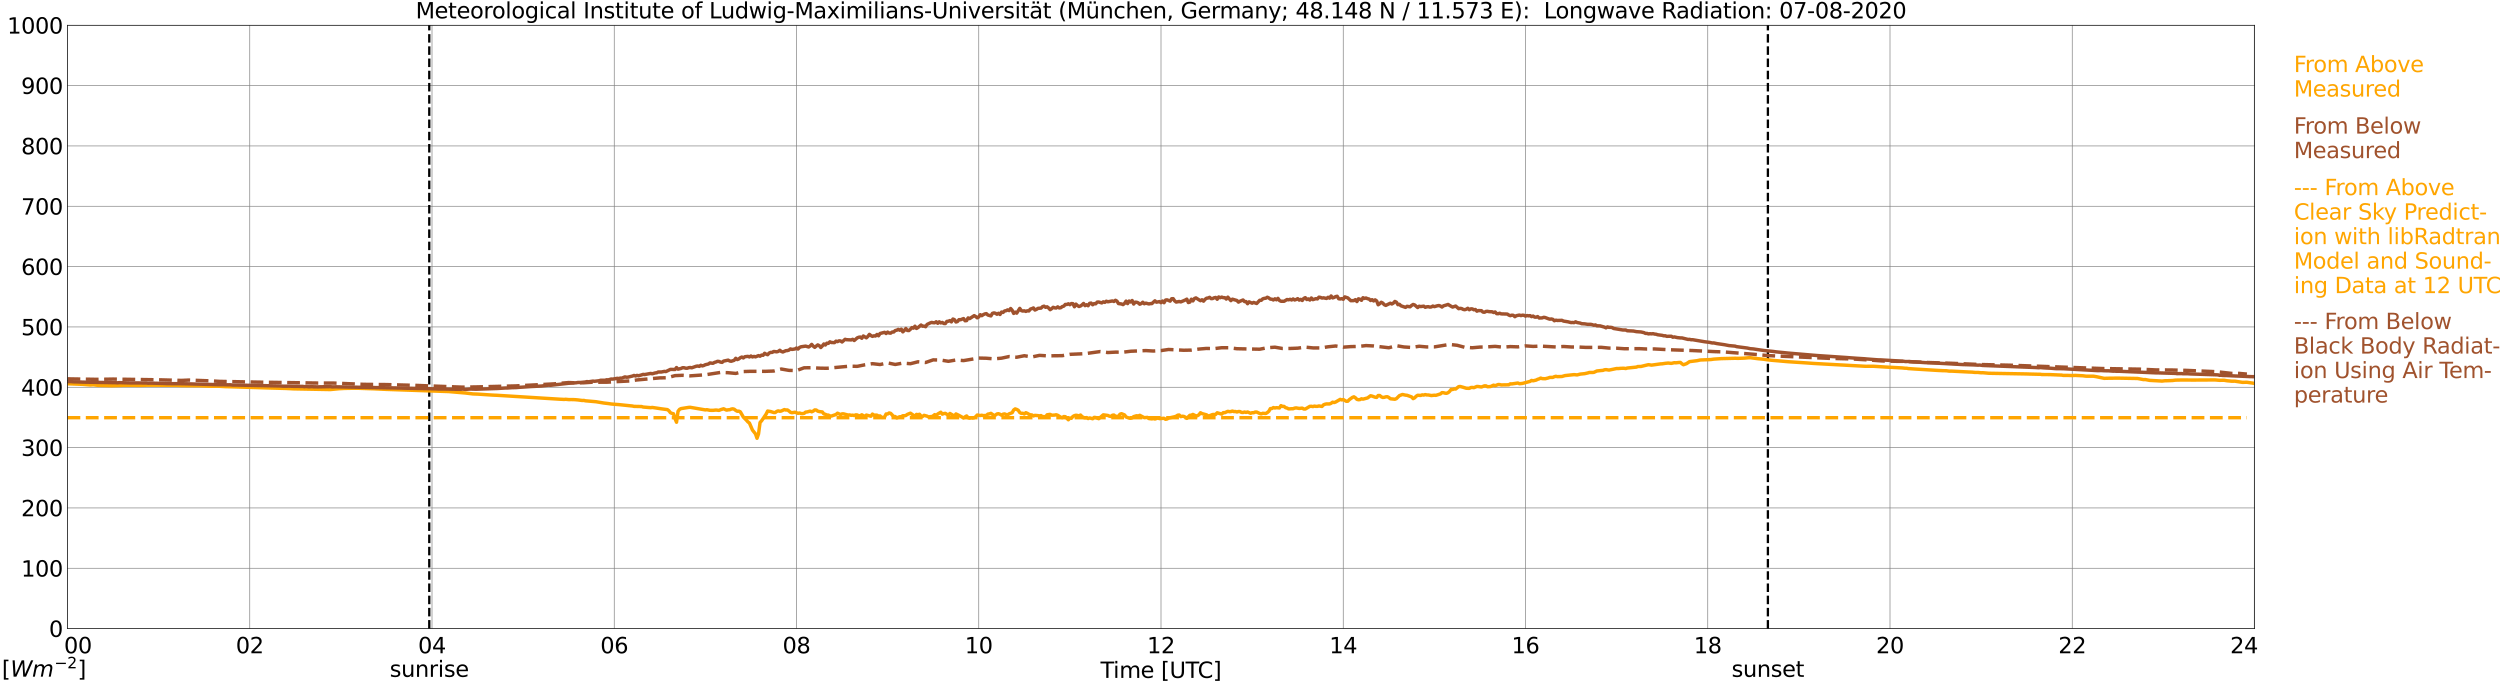 <?xml version="1.0" encoding="utf-8" standalone="no"?>
<!DOCTYPE svg PUBLIC "-//W3C//DTD SVG 1.1//EN"
  "http://www.w3.org/Graphics/SVG/1.1/DTD/svg11.dtd">
<svg xmlns:xlink="http://www.w3.org/1999/xlink" width="1085.4pt" height="296.64pt" viewBox="0 0 1085.4 296.64" xmlns="http://www.w3.org/2000/svg" version="1.1">
 <defs>
  <style type="text/css">*{stroke-linejoin: round; stroke-linecap: butt}</style>
 </defs>
 <g id="figure_1">
  <g id="patch_1">
   <path d="M 0 296.64 
L 1085.4 296.64 
L 1085.4 0 
L 0 0 
z
" style="fill: #ffffff"/>
  </g>
  <g id="axes_1">
   <g id="patch_2">
    <path d="M 29.306 272.909 
L 978.814 272.909 
L 978.814 10.976 
L 29.306 10.976 
z
" style="fill: #ffffff"/>
   </g>
   <g id="patch_3">
    <path d="M 978.814 272.909 
L 978.814 272.909 
L 978.814 10.976 
L 978.814 10.976 
z
" clip-path="url(#pb8f72fbe83)" style="fill: #d3d3d3; opacity: 0.25; stroke: #d3d3d3; stroke-linejoin: miter"/>
   </g>
   <g id="matplotlib.axis_1">
    <g id="xtick_1">
     <g id="line2d_1">
      <path d="M 29.306 272.909 
L 29.306 10.976 
" clip-path="url(#pb8f72fbe83)" style="fill: none; stroke: #808080; stroke-width: 0.3; stroke-linecap: square"/>
     </g>
     <g id="line2d_2"/>
     <g id="text_1">
      <!--    00 -->
      <g transform="translate(18.733 283.627) scale(0.095 -0.095)">
       <defs>
        <path id="DejaVuSans-20" transform="scale(0.016)"/>
        <path id="DejaVuSans-30" d="M 2034 4250 
Q 1547 4250 1301 3770 
Q 1056 3291 1056 2328 
Q 1056 1369 1301 889 
Q 1547 409 2034 409 
Q 2525 409 2770 889 
Q 3016 1369 3016 2328 
Q 3016 3291 2770 3770 
Q 2525 4250 2034 4250 
z
M 2034 4750 
Q 2819 4750 3233 4129 
Q 3647 3509 3647 2328 
Q 3647 1150 3233 529 
Q 2819 -91 2034 -91 
Q 1250 -91 836 529 
Q 422 1150 422 2328 
Q 422 3509 836 4129 
Q 1250 4750 2034 4750 
z
" transform="scale(0.016)"/>
       </defs>
       <use xlink:href="#DejaVuSans-20"/>
       <use xlink:href="#DejaVuSans-20" transform="translate(31.787 0)"/>
       <use xlink:href="#DejaVuSans-20" transform="translate(63.574 0)"/>
       <use xlink:href="#DejaVuSans-30" transform="translate(95.361 0)"/>
       <use xlink:href="#DejaVuSans-30" transform="translate(158.984 0)"/>
      </g>
     </g>
    </g>
    <g id="xtick_2">
     <g id="line2d_3">
      <path d="M 108.431 272.909 
L 108.431 10.976 
" clip-path="url(#pb8f72fbe83)" style="fill: none; stroke: #808080; stroke-width: 0.3; stroke-linecap: square"/>
     </g>
     <g id="line2d_4"/>
     <g id="text_2">
      <!-- 02 -->
      <g transform="translate(102.387 283.627) scale(0.095 -0.095)">
       <defs>
        <path id="DejaVuSans-32" d="M 1228 531 
L 3431 531 
L 3431 0 
L 469 0 
L 469 531 
Q 828 903 1448 1529 
Q 2069 2156 2228 2338 
Q 2531 2678 2651 2914 
Q 2772 3150 2772 3378 
Q 2772 3750 2511 3984 
Q 2250 4219 1831 4219 
Q 1534 4219 1204 4116 
Q 875 4013 500 3803 
L 500 4441 
Q 881 4594 1212 4672 
Q 1544 4750 1819 4750 
Q 2544 4750 2975 4387 
Q 3406 4025 3406 3419 
Q 3406 3131 3298 2873 
Q 3191 2616 2906 2266 
Q 2828 2175 2409 1742 
Q 1991 1309 1228 531 
z
" transform="scale(0.016)"/>
       </defs>
       <use xlink:href="#DejaVuSans-30"/>
       <use xlink:href="#DejaVuSans-32" transform="translate(63.623 0)"/>
      </g>
     </g>
    </g>
    <g id="xtick_3">
     <g id="line2d_5">
      <path d="M 187.557 272.909 
L 187.557 10.976 
" clip-path="url(#pb8f72fbe83)" style="fill: none; stroke: #808080; stroke-width: 0.3; stroke-linecap: square"/>
     </g>
     <g id="line2d_6"/>
     <g id="text_3">
      <!-- 04 -->
      <g transform="translate(181.513 283.627) scale(0.095 -0.095)">
       <defs>
        <path id="DejaVuSans-34" d="M 2419 4116 
L 825 1625 
L 2419 1625 
L 2419 4116 
z
M 2253 4666 
L 3047 4666 
L 3047 1625 
L 3713 1625 
L 3713 1100 
L 3047 1100 
L 3047 0 
L 2419 0 
L 2419 1100 
L 313 1100 
L 313 1709 
L 2253 4666 
z
" transform="scale(0.016)"/>
       </defs>
       <use xlink:href="#DejaVuSans-30"/>
       <use xlink:href="#DejaVuSans-34" transform="translate(63.623 0)"/>
      </g>
     </g>
    </g>
    <g id="xtick_4">
     <g id="line2d_7">
      <path d="M 266.683 272.909 
L 266.683 10.976 
" clip-path="url(#pb8f72fbe83)" style="fill: none; stroke: #808080; stroke-width: 0.3; stroke-linecap: square"/>
     </g>
     <g id="line2d_8"/>
     <g id="text_4">
      <!-- 06 -->
      <g transform="translate(260.638 283.627) scale(0.095 -0.095)">
       <defs>
        <path id="DejaVuSans-36" d="M 2113 2584 
Q 1688 2584 1439 2293 
Q 1191 2003 1191 1497 
Q 1191 994 1439 701 
Q 1688 409 2113 409 
Q 2538 409 2786 701 
Q 3034 994 3034 1497 
Q 3034 2003 2786 2293 
Q 2538 2584 2113 2584 
z
M 3366 4563 
L 3366 3988 
Q 3128 4100 2886 4159 
Q 2644 4219 2406 4219 
Q 1781 4219 1451 3797 
Q 1122 3375 1075 2522 
Q 1259 2794 1537 2939 
Q 1816 3084 2150 3084 
Q 2853 3084 3261 2657 
Q 3669 2231 3669 1497 
Q 3669 778 3244 343 
Q 2819 -91 2113 -91 
Q 1303 -91 875 529 
Q 447 1150 447 2328 
Q 447 3434 972 4092 
Q 1497 4750 2381 4750 
Q 2619 4750 2861 4703 
Q 3103 4656 3366 4563 
z
" transform="scale(0.016)"/>
       </defs>
       <use xlink:href="#DejaVuSans-30"/>
       <use xlink:href="#DejaVuSans-36" transform="translate(63.623 0)"/>
      </g>
     </g>
    </g>
    <g id="xtick_5">
     <g id="line2d_9">
      <path d="M 345.808 272.909 
L 345.808 10.976 
" clip-path="url(#pb8f72fbe83)" style="fill: none; stroke: #808080; stroke-width: 0.3; stroke-linecap: square"/>
     </g>
     <g id="line2d_10"/>
     <g id="text_5">
      <!-- 08 -->
      <g transform="translate(339.764 283.627) scale(0.095 -0.095)">
       <defs>
        <path id="DejaVuSans-38" d="M 2034 2216 
Q 1584 2216 1326 1975 
Q 1069 1734 1069 1313 
Q 1069 891 1326 650 
Q 1584 409 2034 409 
Q 2484 409 2743 651 
Q 3003 894 3003 1313 
Q 3003 1734 2745 1975 
Q 2488 2216 2034 2216 
z
M 1403 2484 
Q 997 2584 770 2862 
Q 544 3141 544 3541 
Q 544 4100 942 4425 
Q 1341 4750 2034 4750 
Q 2731 4750 3128 4425 
Q 3525 4100 3525 3541 
Q 3525 3141 3298 2862 
Q 3072 2584 2669 2484 
Q 3125 2378 3379 2068 
Q 3634 1759 3634 1313 
Q 3634 634 3220 271 
Q 2806 -91 2034 -91 
Q 1263 -91 848 271 
Q 434 634 434 1313 
Q 434 1759 690 2068 
Q 947 2378 1403 2484 
z
M 1172 3481 
Q 1172 3119 1398 2916 
Q 1625 2713 2034 2713 
Q 2441 2713 2670 2916 
Q 2900 3119 2900 3481 
Q 2900 3844 2670 4047 
Q 2441 4250 2034 4250 
Q 1625 4250 1398 4047 
Q 1172 3844 1172 3481 
z
" transform="scale(0.016)"/>
       </defs>
       <use xlink:href="#DejaVuSans-30"/>
       <use xlink:href="#DejaVuSans-38" transform="translate(63.623 0)"/>
      </g>
     </g>
    </g>
    <g id="xtick_6">
     <g id="line2d_11">
      <path d="M 424.934 272.909 
L 424.934 10.976 
" clip-path="url(#pb8f72fbe83)" style="fill: none; stroke: #808080; stroke-width: 0.3; stroke-linecap: square"/>
     </g>
     <g id="line2d_12"/>
     <g id="text_6">
      <!-- 10 -->
      <g transform="translate(418.89 283.627) scale(0.095 -0.095)">
       <defs>
        <path id="DejaVuSans-31" d="M 794 531 
L 1825 531 
L 1825 4091 
L 703 3866 
L 703 4441 
L 1819 4666 
L 2450 4666 
L 2450 531 
L 3481 531 
L 3481 0 
L 794 0 
L 794 531 
z
" transform="scale(0.016)"/>
       </defs>
       <use xlink:href="#DejaVuSans-31"/>
       <use xlink:href="#DejaVuSans-30" transform="translate(63.623 0)"/>
      </g>
     </g>
    </g>
    <g id="xtick_7">
     <g id="line2d_13">
      <path d="M 504.06 272.909 
L 504.06 10.976 
" clip-path="url(#pb8f72fbe83)" style="fill: none; stroke: #808080; stroke-width: 0.3; stroke-linecap: square"/>
     </g>
     <g id="line2d_14"/>
     <g id="text_7">
      <!-- 12 -->
      <g transform="translate(498.015 283.627) scale(0.095 -0.095)">
       <use xlink:href="#DejaVuSans-31"/>
       <use xlink:href="#DejaVuSans-32" transform="translate(63.623 0)"/>
      </g>
     </g>
    </g>
    <g id="xtick_8">
     <g id="line2d_15">
      <path d="M 583.185 272.909 
L 583.185 10.976 
" clip-path="url(#pb8f72fbe83)" style="fill: none; stroke: #808080; stroke-width: 0.3; stroke-linecap: square"/>
     </g>
     <g id="line2d_16"/>
     <g id="text_8">
      <!-- 14 -->
      <g transform="translate(577.141 283.627) scale(0.095 -0.095)">
       <use xlink:href="#DejaVuSans-31"/>
       <use xlink:href="#DejaVuSans-34" transform="translate(63.623 0)"/>
      </g>
     </g>
    </g>
    <g id="xtick_9">
     <g id="line2d_17">
      <path d="M 662.311 272.909 
L 662.311 10.976 
" clip-path="url(#pb8f72fbe83)" style="fill: none; stroke: #808080; stroke-width: 0.3; stroke-linecap: square"/>
     </g>
     <g id="line2d_18"/>
     <g id="text_9">
      <!-- 16 -->
      <g transform="translate(656.267 283.627) scale(0.095 -0.095)">
       <use xlink:href="#DejaVuSans-31"/>
       <use xlink:href="#DejaVuSans-36" transform="translate(63.623 0)"/>
      </g>
     </g>
    </g>
    <g id="xtick_10">
     <g id="line2d_19">
      <path d="M 741.437 272.909 
L 741.437 10.976 
" clip-path="url(#pb8f72fbe83)" style="fill: none; stroke: #808080; stroke-width: 0.3; stroke-linecap: square"/>
     </g>
     <g id="line2d_20"/>
     <g id="text_10">
      <!-- 18 -->
      <g transform="translate(735.392 283.627) scale(0.095 -0.095)">
       <use xlink:href="#DejaVuSans-31"/>
       <use xlink:href="#DejaVuSans-38" transform="translate(63.623 0)"/>
      </g>
     </g>
    </g>
    <g id="xtick_11">
     <g id="line2d_21">
      <path d="M 820.562 272.909 
L 820.562 10.976 
" clip-path="url(#pb8f72fbe83)" style="fill: none; stroke: #808080; stroke-width: 0.3; stroke-linecap: square"/>
     </g>
     <g id="line2d_22"/>
     <g id="text_11">
      <!-- 20 -->
      <g transform="translate(814.518 283.627) scale(0.095 -0.095)">
       <use xlink:href="#DejaVuSans-32"/>
       <use xlink:href="#DejaVuSans-30" transform="translate(63.623 0)"/>
      </g>
     </g>
    </g>
    <g id="xtick_12">
     <g id="line2d_23">
      <path d="M 899.688 272.909 
L 899.688 10.976 
" clip-path="url(#pb8f72fbe83)" style="fill: none; stroke: #808080; stroke-width: 0.3; stroke-linecap: square"/>
     </g>
     <g id="line2d_24"/>
     <g id="text_12">
      <!-- 22 -->
      <g transform="translate(893.644 283.627) scale(0.095 -0.095)">
       <use xlink:href="#DejaVuSans-32"/>
       <use xlink:href="#DejaVuSans-32" transform="translate(63.623 0)"/>
      </g>
     </g>
    </g>
    <g id="xtick_13">
     <g id="line2d_25">
      <path d="M 978.814 272.909 
L 978.814 10.976 
" clip-path="url(#pb8f72fbe83)" style="fill: none; stroke: #808080; stroke-width: 0.3; stroke-linecap: square"/>
     </g>
     <g id="line2d_26"/>
     <g id="text_13">
      <!-- 24    -->
      <g transform="translate(968.241 283.627) scale(0.095 -0.095)">
       <use xlink:href="#DejaVuSans-32"/>
       <use xlink:href="#DejaVuSans-34" transform="translate(63.623 0)"/>
       <use xlink:href="#DejaVuSans-20" transform="translate(127.246 0)"/>
       <use xlink:href="#DejaVuSans-20" transform="translate(159.033 0)"/>
       <use xlink:href="#DejaVuSans-20" transform="translate(190.82 0)"/>
      </g>
     </g>
    </g>
    <g id="text_14">
     <!-- Time [UTC] -->
     <g transform="translate(477.806 294.322) scale(0.095 -0.095)">
      <defs>
       <path id="DejaVuSans-54" d="M -19 4666 
L 3928 4666 
L 3928 4134 
L 2272 4134 
L 2272 0 
L 1638 0 
L 1638 4134 
L -19 4134 
L -19 4666 
z
" transform="scale(0.016)"/>
       <path id="DejaVuSans-69" d="M 603 3500 
L 1178 3500 
L 1178 0 
L 603 0 
L 603 3500 
z
M 603 4863 
L 1178 4863 
L 1178 4134 
L 603 4134 
L 603 4863 
z
" transform="scale(0.016)"/>
       <path id="DejaVuSans-6d" d="M 3328 2828 
Q 3544 3216 3844 3400 
Q 4144 3584 4550 3584 
Q 5097 3584 5394 3201 
Q 5691 2819 5691 2113 
L 5691 0 
L 5113 0 
L 5113 2094 
Q 5113 2597 4934 2840 
Q 4756 3084 4391 3084 
Q 3944 3084 3684 2787 
Q 3425 2491 3425 1978 
L 3425 0 
L 2847 0 
L 2847 2094 
Q 2847 2600 2669 2842 
Q 2491 3084 2119 3084 
Q 1678 3084 1418 2786 
Q 1159 2488 1159 1978 
L 1159 0 
L 581 0 
L 581 3500 
L 1159 3500 
L 1159 2956 
Q 1356 3278 1631 3431 
Q 1906 3584 2284 3584 
Q 2666 3584 2933 3390 
Q 3200 3197 3328 2828 
z
" transform="scale(0.016)"/>
       <path id="DejaVuSans-65" d="M 3597 1894 
L 3597 1613 
L 953 1613 
Q 991 1019 1311 708 
Q 1631 397 2203 397 
Q 2534 397 2845 478 
Q 3156 559 3463 722 
L 3463 178 
Q 3153 47 2828 -22 
Q 2503 -91 2169 -91 
Q 1331 -91 842 396 
Q 353 884 353 1716 
Q 353 2575 817 3079 
Q 1281 3584 2069 3584 
Q 2775 3584 3186 3129 
Q 3597 2675 3597 1894 
z
M 3022 2063 
Q 3016 2534 2758 2815 
Q 2500 3097 2075 3097 
Q 1594 3097 1305 2825 
Q 1016 2553 972 2059 
L 3022 2063 
z
" transform="scale(0.016)"/>
       <path id="DejaVuSans-5b" d="M 550 4863 
L 1875 4863 
L 1875 4416 
L 1125 4416 
L 1125 -397 
L 1875 -397 
L 1875 -844 
L 550 -844 
L 550 4863 
z
" transform="scale(0.016)"/>
       <path id="DejaVuSans-55" d="M 556 4666 
L 1191 4666 
L 1191 1831 
Q 1191 1081 1462 751 
Q 1734 422 2344 422 
Q 2950 422 3222 751 
Q 3494 1081 3494 1831 
L 3494 4666 
L 4128 4666 
L 4128 1753 
Q 4128 841 3676 375 
Q 3225 -91 2344 -91 
Q 1459 -91 1007 375 
Q 556 841 556 1753 
L 556 4666 
z
" transform="scale(0.016)"/>
       <path id="DejaVuSans-43" d="M 4122 4306 
L 4122 3641 
Q 3803 3938 3442 4084 
Q 3081 4231 2675 4231 
Q 1875 4231 1450 3742 
Q 1025 3253 1025 2328 
Q 1025 1406 1450 917 
Q 1875 428 2675 428 
Q 3081 428 3442 575 
Q 3803 722 4122 1019 
L 4122 359 
Q 3791 134 3420 21 
Q 3050 -91 2638 -91 
Q 1578 -91 968 557 
Q 359 1206 359 2328 
Q 359 3453 968 4101 
Q 1578 4750 2638 4750 
Q 3056 4750 3426 4639 
Q 3797 4528 4122 4306 
z
" transform="scale(0.016)"/>
       <path id="DejaVuSans-5d" d="M 1947 4863 
L 1947 -844 
L 622 -844 
L 622 -397 
L 1369 -397 
L 1369 4416 
L 622 4416 
L 622 4863 
L 1947 4863 
z
" transform="scale(0.016)"/>
      </defs>
      <use xlink:href="#DejaVuSans-54"/>
      <use xlink:href="#DejaVuSans-69" transform="translate(57.959 0)"/>
      <use xlink:href="#DejaVuSans-6d" transform="translate(85.742 0)"/>
      <use xlink:href="#DejaVuSans-65" transform="translate(183.154 0)"/>
      <use xlink:href="#DejaVuSans-20" transform="translate(244.678 0)"/>
      <use xlink:href="#DejaVuSans-5b" transform="translate(276.465 0)"/>
      <use xlink:href="#DejaVuSans-55" transform="translate(315.479 0)"/>
      <use xlink:href="#DejaVuSans-54" transform="translate(388.672 0)"/>
      <use xlink:href="#DejaVuSans-43" transform="translate(443.881 0)"/>
      <use xlink:href="#DejaVuSans-5d" transform="translate(513.705 0)"/>
     </g>
    </g>
   </g>
   <g id="matplotlib.axis_2">
    <g id="ytick_1">
     <g id="line2d_27">
      <path d="M 29.306 272.909 
L 978.814 272.909 
" clip-path="url(#pb8f72fbe83)" style="fill: none; stroke: #808080; stroke-width: 0.3; stroke-linecap: square"/>
     </g>
     <g id="line2d_28"/>
     <g id="text_15">
      <!-- 0 -->
      <g transform="translate(21.261 276.518) scale(0.095 -0.095)">
       <use xlink:href="#DejaVuSans-30"/>
      </g>
     </g>
    </g>
    <g id="ytick_2">
     <g id="line2d_29">
      <path d="M 29.306 246.715 
L 978.814 246.715 
" clip-path="url(#pb8f72fbe83)" style="fill: none; stroke: #808080; stroke-width: 0.3; stroke-linecap: square"/>
     </g>
     <g id="line2d_30"/>
     <g id="text_16">
      <!-- 100 -->
      <g transform="translate(9.173 250.325) scale(0.095 -0.095)">
       <use xlink:href="#DejaVuSans-31"/>
       <use xlink:href="#DejaVuSans-30" transform="translate(63.623 0)"/>
       <use xlink:href="#DejaVuSans-30" transform="translate(127.246 0)"/>
      </g>
     </g>
    </g>
    <g id="ytick_3">
     <g id="line2d_31">
      <path d="M 29.306 220.522 
L 978.814 220.522 
" clip-path="url(#pb8f72fbe83)" style="fill: none; stroke: #808080; stroke-width: 0.3; stroke-linecap: square"/>
     </g>
     <g id="line2d_32"/>
     <g id="text_17">
      <!-- 200 -->
      <g transform="translate(9.173 224.131) scale(0.095 -0.095)">
       <use xlink:href="#DejaVuSans-32"/>
       <use xlink:href="#DejaVuSans-30" transform="translate(63.623 0)"/>
       <use xlink:href="#DejaVuSans-30" transform="translate(127.246 0)"/>
      </g>
     </g>
    </g>
    <g id="ytick_4">
     <g id="line2d_33">
      <path d="M 29.306 194.329 
L 978.814 194.329 
" clip-path="url(#pb8f72fbe83)" style="fill: none; stroke: #808080; stroke-width: 0.3; stroke-linecap: square"/>
     </g>
     <g id="line2d_34"/>
     <g id="text_18">
      <!-- 300 -->
      <g transform="translate(9.173 197.938) scale(0.095 -0.095)">
       <defs>
        <path id="DejaVuSans-33" d="M 2597 2516 
Q 3050 2419 3304 2112 
Q 3559 1806 3559 1356 
Q 3559 666 3084 287 
Q 2609 -91 1734 -91 
Q 1441 -91 1130 -33 
Q 819 25 488 141 
L 488 750 
Q 750 597 1062 519 
Q 1375 441 1716 441 
Q 2309 441 2620 675 
Q 2931 909 2931 1356 
Q 2931 1769 2642 2001 
Q 2353 2234 1838 2234 
L 1294 2234 
L 1294 2753 
L 1863 2753 
Q 2328 2753 2575 2939 
Q 2822 3125 2822 3475 
Q 2822 3834 2567 4026 
Q 2313 4219 1838 4219 
Q 1578 4219 1281 4162 
Q 984 4106 628 3988 
L 628 4550 
Q 988 4650 1302 4700 
Q 1616 4750 1894 4750 
Q 2613 4750 3031 4423 
Q 3450 4097 3450 3541 
Q 3450 3153 3228 2886 
Q 3006 2619 2597 2516 
z
" transform="scale(0.016)"/>
       </defs>
       <use xlink:href="#DejaVuSans-33"/>
       <use xlink:href="#DejaVuSans-30" transform="translate(63.623 0)"/>
       <use xlink:href="#DejaVuSans-30" transform="translate(127.246 0)"/>
      </g>
     </g>
    </g>
    <g id="ytick_5">
     <g id="line2d_35">
      <path d="M 29.306 168.136 
L 978.814 168.136 
" clip-path="url(#pb8f72fbe83)" style="fill: none; stroke: #808080; stroke-width: 0.3; stroke-linecap: square"/>
     </g>
     <g id="line2d_36"/>
     <g id="text_19">
      <!-- 400 -->
      <g transform="translate(9.173 171.745) scale(0.095 -0.095)">
       <use xlink:href="#DejaVuSans-34"/>
       <use xlink:href="#DejaVuSans-30" transform="translate(63.623 0)"/>
       <use xlink:href="#DejaVuSans-30" transform="translate(127.246 0)"/>
      </g>
     </g>
    </g>
    <g id="ytick_6">
     <g id="line2d_37">
      <path d="M 29.306 141.942 
L 978.814 141.942 
" clip-path="url(#pb8f72fbe83)" style="fill: none; stroke: #808080; stroke-width: 0.3; stroke-linecap: square"/>
     </g>
     <g id="line2d_38"/>
     <g id="text_20">
      <!-- 500 -->
      <g transform="translate(9.173 145.551) scale(0.095 -0.095)">
       <defs>
        <path id="DejaVuSans-35" d="M 691 4666 
L 3169 4666 
L 3169 4134 
L 1269 4134 
L 1269 2991 
Q 1406 3038 1543 3061 
Q 1681 3084 1819 3084 
Q 2600 3084 3056 2656 
Q 3513 2228 3513 1497 
Q 3513 744 3044 326 
Q 2575 -91 1722 -91 
Q 1428 -91 1123 -41 
Q 819 9 494 109 
L 494 744 
Q 775 591 1075 516 
Q 1375 441 1709 441 
Q 2250 441 2565 725 
Q 2881 1009 2881 1497 
Q 2881 1984 2565 2268 
Q 2250 2553 1709 2553 
Q 1456 2553 1204 2497 
Q 953 2441 691 2322 
L 691 4666 
z
" transform="scale(0.016)"/>
       </defs>
       <use xlink:href="#DejaVuSans-35"/>
       <use xlink:href="#DejaVuSans-30" transform="translate(63.623 0)"/>
       <use xlink:href="#DejaVuSans-30" transform="translate(127.246 0)"/>
      </g>
     </g>
    </g>
    <g id="ytick_7">
     <g id="line2d_39">
      <path d="M 29.306 115.749 
L 978.814 115.749 
" clip-path="url(#pb8f72fbe83)" style="fill: none; stroke: #808080; stroke-width: 0.3; stroke-linecap: square"/>
     </g>
     <g id="line2d_40"/>
     <g id="text_21">
      <!-- 600 -->
      <g transform="translate(9.173 119.358) scale(0.095 -0.095)">
       <use xlink:href="#DejaVuSans-36"/>
       <use xlink:href="#DejaVuSans-30" transform="translate(63.623 0)"/>
       <use xlink:href="#DejaVuSans-30" transform="translate(127.246 0)"/>
      </g>
     </g>
    </g>
    <g id="ytick_8">
     <g id="line2d_41">
      <path d="M 29.306 89.556 
L 978.814 89.556 
" clip-path="url(#pb8f72fbe83)" style="fill: none; stroke: #808080; stroke-width: 0.3; stroke-linecap: square"/>
     </g>
     <g id="line2d_42"/>
     <g id="text_22">
      <!-- 700 -->
      <g transform="translate(9.173 93.165) scale(0.095 -0.095)">
       <defs>
        <path id="DejaVuSans-37" d="M 525 4666 
L 3525 4666 
L 3525 4397 
L 1831 0 
L 1172 0 
L 2766 4134 
L 525 4134 
L 525 4666 
z
" transform="scale(0.016)"/>
       </defs>
       <use xlink:href="#DejaVuSans-37"/>
       <use xlink:href="#DejaVuSans-30" transform="translate(63.623 0)"/>
       <use xlink:href="#DejaVuSans-30" transform="translate(127.246 0)"/>
      </g>
     </g>
    </g>
    <g id="ytick_9">
     <g id="line2d_43">
      <path d="M 29.306 63.362 
L 978.814 63.362 
" clip-path="url(#pb8f72fbe83)" style="fill: none; stroke: #808080; stroke-width: 0.3; stroke-linecap: square"/>
     </g>
     <g id="line2d_44"/>
     <g id="text_23">
      <!-- 800 -->
      <g transform="translate(9.173 66.972) scale(0.095 -0.095)">
       <use xlink:href="#DejaVuSans-38"/>
       <use xlink:href="#DejaVuSans-30" transform="translate(63.623 0)"/>
       <use xlink:href="#DejaVuSans-30" transform="translate(127.246 0)"/>
      </g>
     </g>
    </g>
    <g id="ytick_10">
     <g id="line2d_45">
      <path d="M 29.306 37.169 
L 978.814 37.169 
" clip-path="url(#pb8f72fbe83)" style="fill: none; stroke: #808080; stroke-width: 0.3; stroke-linecap: square"/>
     </g>
     <g id="line2d_46"/>
     <g id="text_24">
      <!-- 900 -->
      <g transform="translate(9.173 40.778) scale(0.095 -0.095)">
       <defs>
        <path id="DejaVuSans-39" d="M 703 97 
L 703 672 
Q 941 559 1184 500 
Q 1428 441 1663 441 
Q 2288 441 2617 861 
Q 2947 1281 2994 2138 
Q 2813 1869 2534 1725 
Q 2256 1581 1919 1581 
Q 1219 1581 811 2004 
Q 403 2428 403 3163 
Q 403 3881 828 4315 
Q 1253 4750 1959 4750 
Q 2769 4750 3195 4129 
Q 3622 3509 3622 2328 
Q 3622 1225 3098 567 
Q 2575 -91 1691 -91 
Q 1453 -91 1209 -44 
Q 966 3 703 97 
z
M 1959 2075 
Q 2384 2075 2632 2365 
Q 2881 2656 2881 3163 
Q 2881 3666 2632 3958 
Q 2384 4250 1959 4250 
Q 1534 4250 1286 3958 
Q 1038 3666 1038 3163 
Q 1038 2656 1286 2365 
Q 1534 2075 1959 2075 
z
" transform="scale(0.016)"/>
       </defs>
       <use xlink:href="#DejaVuSans-39"/>
       <use xlink:href="#DejaVuSans-30" transform="translate(63.623 0)"/>
       <use xlink:href="#DejaVuSans-30" transform="translate(127.246 0)"/>
      </g>
     </g>
    </g>
    <g id="ytick_11">
     <g id="line2d_47">
      <path d="M 29.306 10.976 
L 978.814 10.976 
" clip-path="url(#pb8f72fbe83)" style="fill: none; stroke: #808080; stroke-width: 0.3; stroke-linecap: square"/>
     </g>
     <g id="line2d_48"/>
     <g id="text_25">
      <!-- 1000 -->
      <g transform="translate(3.128 14.585) scale(0.095 -0.095)">
       <use xlink:href="#DejaVuSans-31"/>
       <use xlink:href="#DejaVuSans-30" transform="translate(63.623 0)"/>
       <use xlink:href="#DejaVuSans-30" transform="translate(127.246 0)"/>
       <use xlink:href="#DejaVuSans-30" transform="translate(190.869 0)"/>
      </g>
     </g>
    </g>
   </g>
   <g id="line2d_49">
    <path d="M 186.37 272.909 
L 186.37 10.976 
" clip-path="url(#pb8f72fbe83)" style="fill: none; stroke-dasharray: 3.7,1.6; stroke-dashoffset: 0; stroke: #000000"/>
   </g>
   <g id="line2d_50">
    <path d="M 767.548 272.909 
L 767.548 10.976 
" clip-path="url(#pb8f72fbe83)" style="fill: none; stroke-dasharray: 3.7,1.6; stroke-dashoffset: 0; stroke: #000000"/>
   </g>
   <g id="line2d_51">
    <path d="M 29.306 166.608 
L 31.943 166.716 
L 35.9 166.87 
L 39.197 167.143 
L 40.515 167.051 
L 42.493 167.305 
L 43.812 167.355 
L 45.79 167.397 
L 48.428 167.475 
L 52.384 167.36 
L 53.703 167.284 
L 60.956 167.326 
L 63.594 167.253 
L 66.231 167.235 
L 73.484 167.282 
L 76.781 167.313 
L 78.759 167.413 
L 84.034 167.46 
L 86.013 167.473 
L 91.947 167.709 
L 94.584 167.667 
L 97.881 167.866 
L 99.2 167.895 
L 113.047 168.324 
L 116.344 168.434 
L 122.278 168.599 
L 124.257 168.652 
L 127.553 168.824 
L 143.379 169.128 
L 147.335 168.756 
L 149.313 168.649 
L 151.291 168.594 
L 155.247 168.56 
L 160.523 168.748 
L 161.841 168.777 
L 167.776 169.052 
L 194.81 170.003 
L 202.063 170.629 
L 204.042 170.873 
L 205.36 171.035 
L 207.339 171.103 
L 213.932 171.541 
L 215.91 171.625 
L 242.945 173.314 
L 244.264 173.379 
L 244.923 173.421 
L 245.583 173.351 
L 246.901 173.482 
L 248.22 173.476 
L 249.539 173.513 
L 250.858 173.626 
L 252.836 173.885 
L 253.495 173.84 
L 254.155 174.011 
L 258.77 174.414 
L 262.067 174.964 
L 264.045 175.203 
L 265.364 175.399 
L 266.683 175.509 
L 268.661 175.661 
L 274.595 176.279 
L 275.255 176.434 
L 278.552 176.507 
L 279.211 176.719 
L 282.508 176.994 
L 283.167 176.902 
L 285.145 177.188 
L 287.124 177.494 
L 289.761 177.835 
L 290.42 178.34 
L 291.08 179.189 
L 291.739 179.477 
L 292.399 179.64 
L 293.058 181.74 
L 293.717 183.317 
L 294.377 178.563 
L 295.036 177.717 
L 295.696 177.4 
L 298.992 176.874 
L 299.652 176.84 
L 306.246 177.966 
L 306.905 177.877 
L 308.224 178.134 
L 309.543 178.157 
L 310.861 178.016 
L 312.18 178.181 
L 312.839 177.872 
L 314.158 177.476 
L 315.477 178.079 
L 316.136 177.916 
L 316.796 177.9 
L 317.455 177.612 
L 318.114 177.5 
L 318.774 177.67 
L 319.433 178.186 
L 320.093 178.558 
L 320.752 178.5 
L 321.411 178.781 
L 322.73 181.086 
L 324.049 182.406 
L 324.708 183.163 
L 325.368 183.655 
L 326.686 186.722 
L 328.005 188.367 
L 328.665 190.277 
L 329.324 188.386 
L 329.983 183.435 
L 330.643 182.704 
L 332.621 179.797 
L 333.28 178.466 
L 334.599 178.678 
L 335.918 179.097 
L 336.577 179.113 
L 337.236 178.615 
L 337.896 178.375 
L 338.555 178.563 
L 339.215 178.44 
L 340.533 177.827 
L 341.193 178.018 
L 341.852 177.969 
L 342.512 178.414 
L 343.171 178.995 
L 343.83 179.187 
L 345.149 178.969 
L 346.468 179.451 
L 347.127 179.315 
L 347.787 179.543 
L 348.446 179.577 
L 349.105 179.467 
L 349.765 178.922 
L 350.424 178.851 
L 351.743 178.49 
L 352.402 178.783 
L 353.062 178.49 
L 353.721 177.974 
L 354.38 178.016 
L 355.04 178.503 
L 355.699 178.681 
L 357.018 178.851 
L 357.677 179.695 
L 358.337 179.875 
L 358.996 180.19 
L 359.655 180.213 
L 360.315 180.593 
L 360.974 180.632 
L 362.952 179.954 
L 363.612 179.396 
L 364.93 179.993 
L 365.59 179.684 
L 366.249 179.687 
L 368.227 180.205 
L 368.887 180.14 
L 369.546 180.321 
L 370.206 180.247 
L 370.865 180.41 
L 371.524 180.109 
L 372.184 180.166 
L 372.843 180.538 
L 373.502 180.444 
L 374.162 180.09 
L 375.481 180.821 
L 376.14 180.205 
L 378.118 180.708 
L 378.777 179.784 
L 379.437 180.242 
L 380.756 180.245 
L 381.415 180.659 
L 382.074 180.562 
L 382.734 181.185 
L 383.393 181.209 
L 384.053 181.041 
L 384.712 179.731 
L 385.371 179.76 
L 386.031 179.291 
L 386.69 179.462 
L 388.009 180.839 
L 388.668 180.852 
L 389.328 181.439 
L 390.646 180.923 
L 391.306 180.936 
L 391.965 180.486 
L 392.624 180.509 
L 393.284 180.386 
L 393.943 179.915 
L 395.262 179.386 
L 397.24 180.748 
L 397.899 179.92 
L 398.559 180.051 
L 399.218 179.868 
L 399.878 180.622 
L 400.537 180.808 
L 401.196 180.323 
L 402.515 180.682 
L 403.175 181.038 
L 403.834 180.879 
L 404.493 180.894 
L 405.153 180.549 
L 405.812 180.012 
L 406.471 180.391 
L 407.131 179.742 
L 408.45 178.974 
L 409.109 179.802 
L 409.768 179.551 
L 410.428 179.462 
L 411.746 180.281 
L 412.406 179.509 
L 414.384 180.635 
L 415.043 179.713 
L 416.362 180.357 
L 417.681 181.091 
L 418.34 181.507 
L 419 180.973 
L 419.659 180.593 
L 420.318 181.353 
L 420.978 181.565 
L 421.637 181.329 
L 422.297 181.492 
L 422.956 181.358 
L 423.615 180.923 
L 424.275 180.192 
L 425.593 180.404 
L 426.253 180.289 
L 426.912 180.433 
L 428.231 180.386 
L 428.89 179.786 
L 429.55 179.692 
L 430.209 179.454 
L 431.528 180.347 
L 432.187 180.219 
L 432.847 179.726 
L 433.506 179.611 
L 434.165 179.86 
L 434.825 180.26 
L 435.484 179.823 
L 436.144 179.697 
L 436.803 179.983 
L 437.462 180.103 
L 438.122 179.671 
L 439.44 179.176 
L 440.1 177.995 
L 440.759 177.531 
L 441.419 177.762 
L 442.078 178.123 
L 442.737 179.097 
L 443.397 179.475 
L 444.056 179.422 
L 444.716 179.723 
L 445.375 179.181 
L 446.034 179.454 
L 446.694 179.857 
L 447.353 180.111 
L 448.012 180.148 
L 448.672 180.588 
L 449.331 180.329 
L 450.65 180.449 
L 451.309 180.554 
L 451.969 180.433 
L 452.628 180.894 
L 453.287 180.866 
L 453.947 180.991 
L 454.606 180.093 
L 455.925 179.891 
L 456.584 180.268 
L 457.903 180.208 
L 458.563 180.072 
L 459.222 180.302 
L 460.541 181.143 
L 461.2 181.316 
L 461.859 180.85 
L 462.519 180.913 
L 463.838 182.246 
L 464.497 181.473 
L 465.156 181.607 
L 465.816 180.816 
L 466.475 180.452 
L 467.134 180.284 
L 467.794 180.37 
L 468.453 180.596 
L 469.113 180.195 
L 469.772 180.873 
L 470.431 181.248 
L 471.091 181.423 
L 471.75 181.306 
L 472.409 181.717 
L 473.069 181.434 
L 474.388 181.795 
L 475.047 181.209 
L 475.706 181.271 
L 477.025 181.777 
L 478.344 180.651 
L 479.003 180.101 
L 480.981 180.368 
L 481.641 180.68 
L 482.3 180.795 
L 482.96 180.281 
L 483.619 180.192 
L 484.278 180.737 
L 485.597 180.779 
L 486.256 179.823 
L 486.916 179.608 
L 488.235 180.145 
L 488.894 181.044 
L 490.213 181.518 
L 490.872 181.596 
L 491.532 181.402 
L 492.191 180.876 
L 493.51 180.486 
L 494.169 180.638 
L 494.828 180.31 
L 496.807 181.337 
L 498.125 181.214 
L 498.785 181.719 
L 500.103 181.861 
L 500.763 181.727 
L 501.422 181.921 
L 502.741 181.457 
L 503.4 181.756 
L 505.379 181.594 
L 506.038 182.039 
L 506.697 181.913 
L 507.357 181.51 
L 509.994 180.926 
L 510.654 180.695 
L 511.313 180.258 
L 511.972 180.179 
L 512.632 180.889 
L 513.291 180.703 
L 513.95 180.784 
L 514.61 181.101 
L 515.269 181.628 
L 516.588 180.308 
L 517.247 180.253 
L 517.907 179.92 
L 519.226 180.57 
L 519.885 180.48 
L 520.544 180.064 
L 521.204 179.202 
L 521.863 179.566 
L 523.841 180.103 
L 524.501 180.57 
L 525.16 180.478 
L 526.479 179.962 
L 527.797 179.923 
L 528.457 179.218 
L 530.435 179.786 
L 531.094 179.155 
L 531.754 179.173 
L 533.073 178.576 
L 533.732 178.726 
L 534.391 178.697 
L 535.051 178.464 
L 535.71 178.691 
L 536.369 178.66 
L 537.029 178.867 
L 537.688 178.665 
L 538.348 178.684 
L 539.007 179.04 
L 539.666 179.095 
L 540.326 178.875 
L 540.985 179.056 
L 541.644 178.859 
L 542.963 179.427 
L 543.623 179.184 
L 544.282 179.194 
L 544.941 178.901 
L 545.601 178.888 
L 546.919 179.517 
L 547.579 179.703 
L 548.238 179.427 
L 549.557 179.527 
L 550.216 179.121 
L 550.876 178.553 
L 551.535 177.392 
L 552.195 177.374 
L 552.854 176.955 
L 553.513 177.136 
L 554.173 176.999 
L 555.491 177.117 
L 556.151 176.111 
L 556.81 176.449 
L 557.47 176.447 
L 558.129 176.997 
L 558.788 177.164 
L 559.448 177.536 
L 560.766 177.458 
L 561.426 177.445 
L 562.085 177.191 
L 562.745 177.099 
L 564.063 177.327 
L 565.382 177.188 
L 566.042 177.57 
L 566.701 177.591 
L 568.679 176.42 
L 569.338 176.389 
L 569.998 176.536 
L 570.657 176.313 
L 571.317 176.431 
L 571.976 176.423 
L 572.635 176.25 
L 573.954 176.46 
L 574.613 175.76 
L 575.273 175.501 
L 575.932 175.362 
L 577.251 175.37 
L 577.91 175.095 
L 578.57 174.605 
L 579.229 174.768 
L 579.889 174.535 
L 581.867 173.385 
L 582.526 173.641 
L 583.185 173.461 
L 584.504 174.228 
L 585.164 174.191 
L 585.823 173.505 
L 587.142 172.552 
L 587.801 172.282 
L 588.46 172.701 
L 589.12 173.382 
L 589.779 173.547 
L 590.439 173.495 
L 591.098 173.136 
L 591.757 173.296 
L 593.736 172.769 
L 595.054 171.824 
L 595.714 171.975 
L 597.032 172.452 
L 597.692 172.539 
L 598.351 171.716 
L 599.011 171.714 
L 599.67 172.258 
L 600.329 172.56 
L 600.989 172.492 
L 601.648 172.292 
L 602.307 172.237 
L 602.967 172.557 
L 603.626 173.123 
L 605.604 173.338 
L 606.264 173.07 
L 607.582 171.766 
L 608.901 171.266 
L 610.22 171.556 
L 610.879 171.619 
L 612.858 172.329 
L 613.517 173.063 
L 614.176 172.73 
L 614.836 172.041 
L 615.495 171.606 
L 616.814 171.685 
L 617.473 171.433 
L 618.133 171.53 
L 618.792 171.308 
L 619.451 171.48 
L 620.111 171.478 
L 621.429 171.727 
L 622.748 171.588 
L 623.408 171.64 
L 625.386 171.019 
L 626.045 170.464 
L 626.705 170.501 
L 627.364 170.695 
L 628.023 170.758 
L 628.683 170.493 
L 629.342 169.953 
L 630.001 169.099 
L 630.661 169.11 
L 631.32 168.858 
L 631.98 168.906 
L 633.298 167.866 
L 633.958 167.8 
L 635.276 168.151 
L 636.595 168.565 
L 637.914 168.612 
L 638.573 168.253 
L 639.233 168.204 
L 639.892 168.319 
L 641.211 167.779 
L 641.87 167.821 
L 643.189 168.02 
L 644.508 167.51 
L 645.167 167.53 
L 645.827 167.913 
L 647.145 167.819 
L 648.464 167.221 
L 649.123 167.46 
L 650.442 166.944 
L 651.102 166.965 
L 651.761 167.122 
L 655.058 167.064 
L 655.717 166.637 
L 656.377 166.684 
L 659.014 166.289 
L 659.674 166.606 
L 660.992 166.459 
L 664.289 165.592 
L 664.949 165.165 
L 665.608 165.33 
L 666.927 165.021 
L 667.586 164.686 
L 668.246 164.487 
L 668.905 164.149 
L 669.564 164.382 
L 670.883 164.427 
L 672.202 164.099 
L 672.861 163.85 
L 674.18 163.848 
L 674.839 163.544 
L 675.499 163.376 
L 676.158 163.528 
L 678.136 163.455 
L 679.455 163.067 
L 683.411 162.648 
L 684.73 162.776 
L 686.049 162.425 
L 688.027 162.224 
L 689.346 161.925 
L 690.005 161.716 
L 691.324 161.721 
L 691.983 161.663 
L 693.302 161.063 
L 695.28 160.851 
L 695.939 160.801 
L 696.599 160.553 
L 697.258 160.474 
L 698.577 160.678 
L 701.874 159.997 
L 702.533 160.021 
L 703.852 159.9 
L 705.171 159.895 
L 705.83 160.005 
L 706.49 159.79 
L 710.446 159.384 
L 711.105 159.125 
L 712.424 159.109 
L 715.062 158.473 
L 715.721 158.324 
L 717.04 158.525 
L 720.996 157.978 
L 721.655 157.952 
L 722.974 157.747 
L 724.293 157.619 
L 725.612 157.768 
L 726.93 157.467 
L 727.59 157.522 
L 728.909 157.375 
L 729.568 157.352 
L 730.227 157.938 
L 730.887 158.352 
L 732.205 157.889 
L 733.524 157.003 
L 736.821 156.59 
L 738.14 156.299 
L 742.756 156.102 
L 744.074 155.914 
L 747.371 155.696 
L 753.306 155.547 
L 754.624 155.581 
L 757.262 155.489 
L 759.24 155.314 
L 759.899 155.303 
L 763.196 155.728 
L 765.834 155.982 
L 767.153 156.184 
L 769.131 156.404 
L 776.384 157.043 
L 784.296 157.564 
L 787.593 157.8 
L 790.89 157.986 
L 810.012 159.033 
L 813.309 159.018 
L 814.628 159.096 
L 818.584 159.348 
L 825.837 159.738 
L 827.156 159.872 
L 827.816 159.872 
L 828.475 160.013 
L 831.112 160.196 
L 841.003 160.807 
L 843.641 160.938 
L 844.959 160.953 
L 846.278 161.134 
L 847.597 161.142 
L 854.85 161.514 
L 856.169 161.561 
L 857.488 161.697 
L 858.806 161.695 
L 860.125 161.847 
L 860.785 161.81 
L 863.422 162.051 
L 879.907 162.352 
L 881.225 162.399 
L 884.522 162.48 
L 885.841 162.499 
L 886.5 162.617 
L 889.797 162.627 
L 895.072 162.85 
L 895.732 162.978 
L 897.71 162.986 
L 899.688 163.046 
L 901.007 162.983 
L 904.304 163.148 
L 905.622 163.319 
L 908.919 163.337 
L 910.238 163.557 
L 913.535 164.259 
L 915.513 164.209 
L 919.469 164.165 
L 920.788 164.188 
L 928.041 164.324 
L 930.679 164.819 
L 931.338 164.775 
L 933.316 165.147 
L 937.932 165.396 
L 938.592 165.459 
L 939.91 165.307 
L 941.229 165.283 
L 943.207 165.205 
L 944.526 165.037 
L 947.163 164.979 
L 952.438 165.005 
L 961.67 164.95 
L 963.648 165.118 
L 965.626 165.097 
L 966.945 165.317 
L 968.264 165.435 
L 968.923 165.508 
L 970.242 165.485 
L 973.539 165.998 
L 975.517 165.962 
L 978.154 166.352 
L 978.154 166.352 
" clip-path="url(#pb8f72fbe83)" style="fill: none; stroke: #ffa500; stroke-width: 1.5; stroke-linecap: square"/>
   </g>
   <g id="line2d_52">
    <path d="M 29.306 165.69 
L 30.625 165.664 
L 31.943 165.776 
L 33.921 165.824 
L 35.9 165.903 
L 37.218 165.928 
L 50.406 166.162 
L 51.065 166.211 
L 51.725 166.121 
L 53.703 166.179 
L 56.34 166.244 
L 63.594 166.281 
L 64.253 166.37 
L 65.572 166.339 
L 70.847 166.471 
L 72.825 166.558 
L 76.122 166.564 
L 78.759 166.588 
L 82.056 166.655 
L 85.353 166.758 
L 90.628 166.897 
L 93.925 166.989 
L 95.244 167.013 
L 96.563 166.997 
L 99.2 167.081 
L 99.86 167.047 
L 101.178 167.194 
L 103.156 167.193 
L 121.619 167.578 
L 122.938 167.675 
L 125.575 167.657 
L 126.894 167.715 
L 131.51 167.769 
L 132.169 167.879 
L 132.829 167.787 
L 134.147 167.929 
L 135.466 167.845 
L 136.125 167.934 
L 138.104 167.956 
L 142.719 167.865 
L 143.379 167.832 
L 144.038 167.955 
L 146.016 167.942 
L 163.819 168.285 
L 173.71 168.47 
L 175.688 168.543 
L 182.941 168.687 
L 184.26 168.717 
L 186.898 168.755 
L 187.557 168.819 
L 188.876 168.802 
L 190.195 168.882 
L 192.832 168.888 
L 198.107 169.01 
L 199.426 169.008 
L 200.085 169.026 
L 200.745 168.927 
L 202.063 169.058 
L 204.042 168.905 
L 206.679 168.985 
L 209.317 168.894 
L 215.91 168.671 
L 219.207 168.47 
L 220.526 168.442 
L 222.504 168.303 
L 223.823 168.293 
L 225.801 168.139 
L 227.12 168.061 
L 230.417 167.836 
L 235.033 167.601 
L 238.329 167.218 
L 238.989 167.289 
L 246.901 166.402 
L 250.198 166.184 
L 250.858 166.058 
L 252.176 166.039 
L 254.155 165.843 
L 254.814 165.67 
L 255.473 165.766 
L 257.451 165.46 
L 258.111 165.542 
L 260.089 165.302 
L 260.748 165.101 
L 262.726 165.097 
L 263.386 164.875 
L 264.045 164.94 
L 265.364 164.551 
L 266.023 164.597 
L 268.002 164.245 
L 268.661 164.35 
L 269.32 164.145 
L 269.98 164.184 
L 271.298 163.63 
L 271.958 163.772 
L 272.617 163.744 
L 274.595 163.271 
L 275.255 163 
L 275.914 163.248 
L 276.573 162.964 
L 277.233 163.146 
L 278.552 162.766 
L 279.211 162.538 
L 279.87 162.617 
L 282.508 162.13 
L 283.167 162.279 
L 284.486 161.912 
L 285.145 161.835 
L 285.805 161.493 
L 287.124 161.507 
L 288.442 161.245 
L 289.102 161.331 
L 291.08 160.365 
L 293.058 160.424 
L 293.717 159.581 
L 294.377 160.279 
L 295.696 159.963 
L 296.355 159.645 
L 297.014 159.665 
L 297.674 159.85 
L 298.333 159.885 
L 298.992 159.644 
L 299.652 159.554 
L 300.311 159.687 
L 302.289 158.996 
L 302.949 158.904 
L 303.608 159.066 
L 304.267 158.584 
L 304.927 158.867 
L 305.586 158.672 
L 306.246 158.343 
L 307.564 158.045 
L 308.224 157.574 
L 309.543 157.739 
L 310.202 157.343 
L 310.861 157.161 
L 311.521 156.859 
L 312.18 156.933 
L 312.839 157.219 
L 313.499 157.33 
L 314.158 156.772 
L 316.136 156.356 
L 316.796 156.721 
L 317.455 156.853 
L 318.774 156.423 
L 319.433 155.562 
L 320.093 156.116 
L 320.752 155.844 
L 321.411 155.319 
L 322.071 155.018 
L 322.73 155.403 
L 323.39 154.875 
L 324.708 154.719 
L 325.368 154.979 
L 326.027 154.562 
L 326.686 154.972 
L 327.346 154.737 
L 328.005 154.936 
L 329.324 154.392 
L 329.983 154.657 
L 330.643 154.16 
L 331.302 154.26 
L 331.961 153.386 
L 332.621 153.773 
L 333.28 154.001 
L 333.94 153.279 
L 334.599 152.993 
L 335.258 152.999 
L 335.918 152.589 
L 337.236 152.746 
L 337.896 152.564 
L 338.555 152.075 
L 339.215 152.584 
L 339.874 152.819 
L 341.193 152.251 
L 341.852 152.205 
L 342.512 152.013 
L 343.171 151.485 
L 343.83 151.703 
L 345.149 151.511 
L 345.808 151.098 
L 346.468 151.54 
L 347.127 150.851 
L 347.787 150.559 
L 349.765 150.271 
L 351.083 150.652 
L 351.743 150.21 
L 352.402 149.525 
L 353.062 150.275 
L 353.721 150.803 
L 355.04 149.739 
L 355.699 150.075 
L 356.359 150.878 
L 357.018 150.201 
L 357.677 149.346 
L 358.337 149.785 
L 358.996 148.992 
L 359.655 149.068 
L 360.315 148.401 
L 360.974 148.704 
L 362.293 148.756 
L 362.952 148.113 
L 363.612 148.323 
L 364.271 147.969 
L 364.93 148.021 
L 365.59 148.474 
L 366.909 147.311 
L 367.568 147.488 
L 368.887 147.541 
L 369.546 147.586 
L 370.206 147.314 
L 370.865 147.829 
L 372.184 146.692 
L 372.843 146.422 
L 373.502 146.329 
L 374.162 146.868 
L 374.821 145.874 
L 376.14 146.662 
L 376.799 146.055 
L 377.459 145.172 
L 378.118 145.683 
L 378.777 146.041 
L 379.437 145.795 
L 380.096 145.878 
L 380.756 145.215 
L 381.415 145.783 
L 382.074 144.792 
L 384.053 144.28 
L 384.712 144.799 
L 385.371 144.187 
L 386.031 144.589 
L 386.69 144.634 
L 387.349 144.14 
L 388.009 144.14 
L 388.668 143.503 
L 389.328 143.369 
L 389.987 143 
L 390.646 143.38 
L 391.306 142.916 
L 391.965 144.076 
L 392.624 143.467 
L 393.284 142.629 
L 393.943 143.464 
L 394.603 143.521 
L 395.262 142.945 
L 395.921 142.221 
L 396.581 142.464 
L 397.24 141.629 
L 397.899 142.596 
L 398.559 142.21 
L 399.878 141.111 
L 400.537 141.621 
L 401.196 141.58 
L 401.856 141.852 
L 402.515 140.848 
L 403.834 140.213 
L 404.493 139.974 
L 405.153 140.125 
L 405.812 140.141 
L 406.471 139.699 
L 407.131 140.365 
L 407.79 139.711 
L 408.45 140.2 
L 409.109 139.995 
L 409.768 140.457 
L 410.428 140.474 
L 411.087 139.536 
L 411.746 139.466 
L 412.406 139.185 
L 413.065 139.753 
L 413.725 138.518 
L 414.384 138.777 
L 415.043 139.798 
L 415.703 139.601 
L 416.362 138.774 
L 417.022 138.82 
L 418.34 138.317 
L 419 139.264 
L 419.659 139.19 
L 420.318 138.033 
L 420.978 138.328 
L 422.956 137.04 
L 423.615 137.437 
L 424.275 137.976 
L 424.934 137.596 
L 425.593 136.627 
L 426.253 137.051 
L 426.912 136.601 
L 427.572 136.303 
L 428.231 136.165 
L 428.89 136.768 
L 430.209 137.156 
L 430.869 136.054 
L 431.528 135.85 
L 432.187 136.013 
L 432.847 136.432 
L 433.506 136.011 
L 434.165 136.539 
L 434.825 135.488 
L 435.484 135.639 
L 436.144 135.007 
L 436.803 134.896 
L 437.462 134.538 
L 438.122 134.848 
L 438.781 133.945 
L 439.44 134.7 
L 440.1 136.073 
L 440.759 135.513 
L 441.419 135.949 
L 442.737 133.895 
L 443.397 134.849 
L 444.056 135.04 
L 444.716 134.938 
L 445.375 135.199 
L 446.034 134.925 
L 446.694 135.005 
L 447.353 134.175 
L 448.012 134.006 
L 448.672 133.692 
L 449.331 134.594 
L 449.991 134.314 
L 450.65 133.876 
L 451.969 133.774 
L 452.628 133.138 
L 453.287 132.93 
L 453.947 133.421 
L 454.606 133.202 
L 455.266 133.713 
L 455.925 134.451 
L 456.584 134.022 
L 457.244 133.421 
L 457.903 133.665 
L 458.563 133.727 
L 459.222 133.226 
L 459.881 133.695 
L 460.541 133.603 
L 461.2 133.101 
L 461.859 132.915 
L 462.519 132.166 
L 463.178 132.206 
L 463.838 131.897 
L 464.497 132.292 
L 465.156 131.788 
L 465.816 131.848 
L 466.475 133.18 
L 467.134 132.041 
L 467.794 132.665 
L 468.453 133.065 
L 469.113 132.844 
L 469.772 132.378 
L 470.431 131.755 
L 471.091 132.695 
L 471.75 132.305 
L 472.409 132.737 
L 473.069 131.695 
L 473.728 131.59 
L 474.388 132.314 
L 475.047 131.81 
L 475.706 131.904 
L 476.366 131.156 
L 477.025 131.116 
L 478.344 131.517 
L 479.003 131.046 
L 479.663 131.27 
L 480.322 130.772 
L 480.981 131.024 
L 482.96 130.662 
L 483.619 130.889 
L 484.278 130.376 
L 484.938 130.747 
L 485.597 131.796 
L 486.916 131.973 
L 487.575 132.245 
L 488.235 131.722 
L 488.894 130.735 
L 489.553 131.807 
L 490.213 130.699 
L 490.872 131.115 
L 491.532 130.475 
L 492.191 132.002 
L 492.85 131.191 
L 493.51 131.226 
L 494.169 131.487 
L 494.828 132.078 
L 495.488 131.792 
L 496.147 131.221 
L 496.807 131.88 
L 497.466 131.6 
L 498.785 131.964 
L 499.444 131.826 
L 500.103 131.801 
L 501.422 130.606 
L 502.082 131.194 
L 503.4 130.944 
L 504.06 131.406 
L 504.719 130.693 
L 505.379 131.424 
L 506.038 130.277 
L 506.697 130.179 
L 508.016 130.735 
L 508.675 129.711 
L 509.335 129.663 
L 509.994 130.632 
L 510.654 131.143 
L 511.972 130.894 
L 512.632 131.088 
L 514.61 130.256 
L 515.269 129.882 
L 515.929 131.351 
L 516.588 131.149 
L 517.247 129.913 
L 517.907 130.638 
L 518.566 129.595 
L 519.226 129.341 
L 520.544 130.169 
L 521.204 130.556 
L 521.863 130.149 
L 522.522 130.75 
L 523.182 129.968 
L 523.841 129.474 
L 524.501 129.384 
L 525.16 129.086 
L 525.819 129.651 
L 526.479 129.619 
L 527.138 129.285 
L 527.797 129.145 
L 528.457 129.926 
L 529.116 128.931 
L 529.776 129.257 
L 530.435 128.988 
L 531.094 129.247 
L 531.754 129.241 
L 532.413 129.841 
L 533.073 129.014 
L 534.391 130.525 
L 535.051 129.892 
L 537.029 130.464 
L 537.688 131.163 
L 538.348 130.791 
L 539.666 130.246 
L 540.326 130.932 
L 540.985 130.942 
L 541.644 131.857 
L 542.304 131.051 
L 543.623 131.636 
L 544.282 131.307 
L 545.601 131.758 
L 546.919 130.373 
L 547.579 130.382 
L 548.238 129.749 
L 548.898 129.54 
L 549.557 129.48 
L 550.216 129.048 
L 550.876 129.365 
L 551.535 129.876 
L 552.195 129.901 
L 552.854 130.237 
L 553.513 129.737 
L 554.173 130.164 
L 554.832 129.538 
L 555.491 130.463 
L 556.151 130.788 
L 557.47 130.814 
L 558.788 130.043 
L 559.448 130.177 
L 560.107 129.942 
L 560.766 130.239 
L 561.426 129.794 
L 562.085 130.24 
L 562.745 130.028 
L 563.404 129.67 
L 564.063 130.288 
L 564.723 129.971 
L 565.382 130.453 
L 566.042 129.569 
L 566.701 129.236 
L 567.36 130.041 
L 568.02 129.78 
L 568.679 130.269 
L 569.338 129.379 
L 569.998 130.088 
L 571.317 129.662 
L 571.976 129.784 
L 572.635 129.017 
L 573.295 129.128 
L 573.954 129.411 
L 574.613 129.307 
L 575.932 129.575 
L 576.592 129.077 
L 577.251 129.448 
L 577.91 128.501 
L 578.57 129.33 
L 579.229 129.134 
L 579.889 128.773 
L 580.548 128.625 
L 581.207 129.706 
L 581.867 129.808 
L 582.526 129.642 
L 583.185 129.926 
L 583.845 128.898 
L 585.164 129.341 
L 586.482 130.553 
L 587.801 130.505 
L 588.46 130.104 
L 589.12 130.921 
L 589.779 129.735 
L 590.439 129.908 
L 591.098 130.377 
L 591.757 129.261 
L 592.417 129.557 
L 593.076 129.381 
L 593.736 129.691 
L 594.395 129.814 
L 595.054 130.461 
L 595.714 130.114 
L 596.373 130.653 
L 597.032 130.196 
L 597.692 130.646 
L 598.351 132.314 
L 599.011 131.86 
L 599.67 131.234 
L 600.329 131.572 
L 600.989 132.28 
L 601.648 132.592 
L 603.626 131.642 
L 604.286 131.978 
L 604.945 131.598 
L 605.604 130.881 
L 606.264 131.198 
L 606.923 132.278 
L 607.582 132.127 
L 608.242 132.768 
L 610.22 133.448 
L 610.879 132.991 
L 612.198 133.2 
L 612.858 132.616 
L 613.517 132.189 
L 614.176 132.392 
L 615.495 133.515 
L 616.154 132.952 
L 616.814 133.105 
L 618.133 132.925 
L 618.792 133.418 
L 619.451 133.202 
L 620.111 133.144 
L 620.77 133.334 
L 621.429 133.26 
L 622.089 132.876 
L 622.748 133.144 
L 624.067 132.753 
L 624.726 132.647 
L 625.386 132.875 
L 626.045 133.3 
L 626.705 132.785 
L 628.023 132.406 
L 628.683 132.174 
L 630.001 132.965 
L 630.661 133.317 
L 631.98 132.879 
L 633.298 134.022 
L 633.958 133.863 
L 634.617 133.978 
L 635.276 134.333 
L 635.936 134.464 
L 636.595 134.251 
L 637.255 133.847 
L 637.914 134.478 
L 638.573 134.087 
L 639.233 134.117 
L 639.892 134.5 
L 640.552 134.375 
L 641.211 135.098 
L 641.87 134.832 
L 643.189 134.884 
L 643.848 135.5 
L 644.508 135.574 
L 645.167 135.201 
L 645.827 135.167 
L 646.486 135.307 
L 647.805 135.361 
L 648.464 135.672 
L 649.123 135.444 
L 649.783 136.17 
L 650.442 136.214 
L 651.102 135.998 
L 651.761 136.275 
L 654.399 136.351 
L 655.058 136.787 
L 655.717 137.051 
L 656.377 136.837 
L 657.036 136.895 
L 657.695 137.497 
L 658.355 137.057 
L 659.674 136.786 
L 660.333 137.033 
L 660.992 136.834 
L 661.652 136.898 
L 662.311 137.244 
L 662.97 136.996 
L 663.63 137.127 
L 664.289 137.035 
L 664.949 137.472 
L 665.608 137.221 
L 666.267 137.672 
L 666.927 137.713 
L 667.586 137.449 
L 668.246 138.067 
L 669.564 138.013 
L 670.224 137.762 
L 670.883 137.869 
L 672.202 138.373 
L 672.861 138.58 
L 673.521 138.485 
L 674.18 138.646 
L 674.839 139.256 
L 675.499 139.002 
L 676.158 139.13 
L 678.136 139.073 
L 678.796 139.403 
L 680.774 139.718 
L 682.092 140.06 
L 682.752 140.007 
L 683.411 140.086 
L 684.071 139.716 
L 684.73 140.042 
L 686.049 140.269 
L 686.708 140.541 
L 688.027 140.605 
L 689.346 140.82 
L 690.664 140.812 
L 691.324 140.964 
L 691.983 141.236 
L 692.643 141.059 
L 693.302 141.458 
L 694.621 141.463 
L 696.599 142.025 
L 697.258 142.339 
L 697.918 141.924 
L 698.577 142.13 
L 699.236 142.113 
L 699.896 142.208 
L 700.555 142.604 
L 704.511 143.264 
L 705.83 143.269 
L 706.49 143.598 
L 709.127 143.718 
L 710.446 143.986 
L 712.424 144.122 
L 713.743 144.418 
L 714.402 144.76 
L 715.062 144.744 
L 715.721 144.982 
L 716.38 144.876 
L 717.04 144.95 
L 717.699 144.863 
L 718.358 145.049 
L 719.018 145.11 
L 719.677 145.337 
L 721.655 145.596 
L 722.315 145.793 
L 722.974 145.773 
L 723.633 146.02 
L 725.612 145.974 
L 726.271 146.402 
L 726.93 146.279 
L 728.249 146.575 
L 729.568 146.71 
L 730.227 146.706 
L 732.865 147.364 
L 733.524 147.33 
L 734.184 147.499 
L 734.843 147.482 
L 740.118 148.38 
L 742.096 148.622 
L 743.415 148.908 
L 744.074 148.887 
L 745.393 149.174 
L 748.69 149.66 
L 750.668 150.04 
L 753.306 150.274 
L 753.965 150.499 
L 758.581 151.099 
L 759.899 151.392 
L 761.218 151.487 
L 763.196 151.79 
L 765.834 152.173 
L 769.79 152.573 
L 771.109 152.754 
L 776.384 153.292 
L 788.912 154.355 
L 801.44 155.201 
L 806.056 155.54 
L 809.353 155.749 
L 810.672 155.867 
L 815.287 156.219 
L 816.606 156.245 
L 817.925 156.328 
L 823.2 156.634 
L 824.519 156.746 
L 826.497 156.844 
L 827.156 156.961 
L 828.475 156.945 
L 830.453 157.123 
L 832.431 157.206 
L 835.728 157.436 
L 838.366 157.518 
L 852.213 158.287 
L 853.531 158.322 
L 856.828 158.428 
L 858.806 158.539 
L 859.466 158.488 
L 860.785 158.666 
L 883.204 159.545 
L 885.182 159.656 
L 885.841 159.58 
L 887.16 159.702 
L 888.479 159.785 
L 890.457 159.88 
L 892.435 160.047 
L 895.732 160.086 
L 910.898 160.92 
L 912.216 160.876 
L 913.535 160.964 
L 915.513 160.996 
L 917.491 161.156 
L 918.151 161.118 
L 918.81 161.207 
L 920.129 161.188 
L 935.954 161.879 
L 937.273 161.898 
L 944.526 162.12 
L 945.185 162.223 
L 947.163 162.189 
L 947.823 162.278 
L 949.801 162.267 
L 951.12 162.352 
L 962.989 162.756 
L 963.648 162.954 
L 964.307 162.914 
L 964.967 163.022 
L 966.945 163.058 
L 970.242 163.225 
L 972.22 163.298 
L 976.836 163.508 
L 978.154 163.527 
L 978.154 163.527 
" clip-path="url(#pb8f72fbe83)" style="fill: none; stroke: #a0522d; stroke-width: 1.5; stroke-linecap: square"/>
   </g>
   <g id="line2d_53">
    <path d="M 29.306 181.349 
L 975.517 181.349 
L 975.517 181.349 
" clip-path="url(#pb8f72fbe83)" style="fill: none; stroke-dasharray: 5.55,2.4; stroke-dashoffset: 0; stroke: #ffa500; stroke-width: 1.5"/>
   </g>
   <g id="line2d_54">
    <path d="M 29.306 164.479 
L 42.493 164.702 
L 49.087 164.583 
L 68.869 164.894 
L 78.759 165.16 
L 82.056 165.012 
L 91.947 165.381 
L 95.244 165.573 
L 111.728 165.897 
L 138.104 166.307 
L 144.697 166.307 
L 157.885 166.863 
L 167.776 166.965 
L 180.963 167.329 
L 200.745 168.083 
L 207.339 167.968 
L 223.823 167.547 
L 240.308 166.673 
L 246.901 166.087 
L 250.198 166.219 
L 253.495 166.19 
L 256.792 165.97 
L 263.386 165.941 
L 269.98 165.573 
L 273.277 165.411 
L 276.573 164.953 
L 283.167 164.36 
L 286.464 164.063 
L 289.761 164.004 
L 293.058 163.078 
L 296.355 162.943 
L 299.652 163.182 
L 306.246 162.718 
L 312.839 161.693 
L 316.136 161.814 
L 319.433 162.131 
L 322.73 161.314 
L 326.027 161.208 
L 332.621 161.208 
L 335.918 161.087 
L 339.215 160.219 
L 342.512 160.798 
L 345.808 160.889 
L 349.105 159.683 
L 352.402 159.637 
L 355.699 159.836 
L 358.996 159.898 
L 368.887 158.977 
L 372.184 159.053 
L 375.481 158.39 
L 378.777 157.895 
L 382.074 158.267 
L 385.371 157.553 
L 388.668 158.236 
L 391.965 157.646 
L 395.262 157.91 
L 398.559 157.071 
L 401.856 157.382 
L 405.153 156.242 
L 408.45 156.32 
L 411.746 156.868 
L 415.043 156.289 
L 418.34 156.555 
L 424.934 155.456 
L 428.231 155.535 
L 431.528 155.803 
L 434.825 155.504 
L 438.122 154.793 
L 441.419 155.094 
L 444.716 154.445 
L 448.012 154.983 
L 451.309 154.286 
L 454.606 154.492 
L 461.2 154.413 
L 464.497 153.841 
L 471.091 153.554 
L 477.685 152.627 
L 480.981 153.059 
L 484.278 152.883 
L 487.575 152.915 
L 490.872 152.498 
L 497.466 152.209 
L 500.763 152.402 
L 504.06 152.209 
L 507.357 151.726 
L 513.95 152.064 
L 517.247 152 
L 520.544 151.549 
L 523.841 151.274 
L 527.138 151.355 
L 530.435 150.966 
L 533.732 150.983 
L 537.029 151.403 
L 546.919 151.613 
L 550.216 150.966 
L 553.513 150.739 
L 556.81 151.306 
L 560.107 151.29 
L 563.404 151.161 
L 566.701 150.707 
L 569.998 151.047 
L 573.295 151.064 
L 576.592 150.561 
L 579.889 150.219 
L 583.185 150.723 
L 586.482 150.48 
L 589.779 150.414 
L 593.076 150.04 
L 596.373 150.203 
L 602.967 150.983 
L 606.264 150.089 
L 609.561 150.642 
L 612.858 150.853 
L 616.154 150.333 
L 619.451 150.626 
L 622.748 150.609 
L 629.342 149.534 
L 632.639 149.91 
L 635.936 150.788 
L 639.233 150.983 
L 642.53 150.691 
L 645.827 150.593 
L 649.123 150.382 
L 652.42 150.723 
L 655.717 150.48 
L 659.014 150.593 
L 662.311 150.17 
L 665.608 150.398 
L 668.905 150.268 
L 675.499 150.642 
L 678.796 150.431 
L 682.092 150.642 
L 685.389 150.674 
L 688.686 150.837 
L 695.28 150.804 
L 698.577 151.128 
L 701.874 151.177 
L 705.171 151.403 
L 711.765 151.371 
L 715.062 151.533 
L 718.358 151.5 
L 724.952 151.855 
L 734.843 152.193 
L 744.734 152.675 
L 748.031 152.771 
L 761.218 153.793 
L 767.812 154.397 
L 794.187 155.582 
L 804.078 155.85 
L 810.672 156.242 
L 817.265 156.712 
L 823.859 156.883 
L 827.156 156.899 
L 837.047 157.382 
L 846.938 157.709 
L 853.531 157.988 
L 860.125 158.267 
L 873.313 158.576 
L 912.876 160.005 
L 929.36 160.28 
L 935.954 160.6 
L 942.548 160.63 
L 949.142 160.798 
L 962.329 161.375 
L 968.923 162.116 
L 972.22 162.116 
L 975.517 162.417 
L 975.517 162.417 
" clip-path="url(#pb8f72fbe83)" style="fill: none; stroke-dasharray: 5.55,2.4; stroke-dashoffset: 0; stroke: #a0522d; stroke-width: 1.5"/>
   </g>
   <g id="patch_4">
    <path d="M 29.306 272.909 
L 29.306 10.976 
" style="fill: none; stroke: #000000; stroke-width: 0.3; stroke-linejoin: miter; stroke-linecap: square"/>
   </g>
   <g id="patch_5">
    <path d="M 978.814 272.909 
L 978.814 10.976 
" style="fill: none; stroke: #000000; stroke-width: 0.3; stroke-linejoin: miter; stroke-linecap: square"/>
   </g>
   <g id="patch_6">
    <path d="M 29.306 272.909 
L 978.814 272.909 
" style="fill: none; stroke: #000000; stroke-width: 0.3; stroke-linejoin: miter; stroke-linecap: square"/>
   </g>
   <g id="patch_7">
    <path d="M 29.306 10.976 
L 978.814 10.976 
" style="fill: none; stroke: #000000; stroke-width: 0.3; stroke-linejoin: miter; stroke-linecap: square"/>
   </g>
   <g id="text_26">
    <!-- sunrise -->
    <g transform="translate(169.206 293.863) scale(0.095 -0.095)">
     <defs>
      <path id="DejaVuSans-73" d="M 2834 3397 
L 2834 2853 
Q 2591 2978 2328 3040 
Q 2066 3103 1784 3103 
Q 1356 3103 1142 2972 
Q 928 2841 928 2578 
Q 928 2378 1081 2264 
Q 1234 2150 1697 2047 
L 1894 2003 
Q 2506 1872 2764 1633 
Q 3022 1394 3022 966 
Q 3022 478 2636 193 
Q 2250 -91 1575 -91 
Q 1294 -91 989 -36 
Q 684 19 347 128 
L 347 722 
Q 666 556 975 473 
Q 1284 391 1588 391 
Q 1994 391 2212 530 
Q 2431 669 2431 922 
Q 2431 1156 2273 1281 
Q 2116 1406 1581 1522 
L 1381 1569 
Q 847 1681 609 1914 
Q 372 2147 372 2553 
Q 372 3047 722 3315 
Q 1072 3584 1716 3584 
Q 2034 3584 2315 3537 
Q 2597 3491 2834 3397 
z
" transform="scale(0.016)"/>
      <path id="DejaVuSans-75" d="M 544 1381 
L 544 3500 
L 1119 3500 
L 1119 1403 
Q 1119 906 1312 657 
Q 1506 409 1894 409 
Q 2359 409 2629 706 
Q 2900 1003 2900 1516 
L 2900 3500 
L 3475 3500 
L 3475 0 
L 2900 0 
L 2900 538 
Q 2691 219 2414 64 
Q 2138 -91 1772 -91 
Q 1169 -91 856 284 
Q 544 659 544 1381 
z
M 1991 3584 
L 1991 3584 
z
" transform="scale(0.016)"/>
      <path id="DejaVuSans-6e" d="M 3513 2113 
L 3513 0 
L 2938 0 
L 2938 2094 
Q 2938 2591 2744 2837 
Q 2550 3084 2163 3084 
Q 1697 3084 1428 2787 
Q 1159 2491 1159 1978 
L 1159 0 
L 581 0 
L 581 3500 
L 1159 3500 
L 1159 2956 
Q 1366 3272 1645 3428 
Q 1925 3584 2291 3584 
Q 2894 3584 3203 3211 
Q 3513 2838 3513 2113 
z
" transform="scale(0.016)"/>
      <path id="DejaVuSans-72" d="M 2631 2963 
Q 2534 3019 2420 3045 
Q 2306 3072 2169 3072 
Q 1681 3072 1420 2755 
Q 1159 2438 1159 1844 
L 1159 0 
L 581 0 
L 581 3500 
L 1159 3500 
L 1159 2956 
Q 1341 3275 1631 3429 
Q 1922 3584 2338 3584 
Q 2397 3584 2469 3576 
Q 2541 3569 2628 3553 
L 2631 2963 
z
" transform="scale(0.016)"/>
     </defs>
     <use xlink:href="#DejaVuSans-73"/>
     <use xlink:href="#DejaVuSans-75" transform="translate(52.1 0)"/>
     <use xlink:href="#DejaVuSans-6e" transform="translate(115.479 0)"/>
     <use xlink:href="#DejaVuSans-72" transform="translate(178.857 0)"/>
     <use xlink:href="#DejaVuSans-69" transform="translate(219.971 0)"/>
     <use xlink:href="#DejaVuSans-73" transform="translate(247.754 0)"/>
     <use xlink:href="#DejaVuSans-65" transform="translate(299.854 0)"/>
    </g>
   </g>
   <g id="text_27">
    <!-- sunset -->
    <g transform="translate(751.794 293.863) scale(0.095 -0.095)">
     <defs>
      <path id="DejaVuSans-74" d="M 1172 4494 
L 1172 3500 
L 2356 3500 
L 2356 3053 
L 1172 3053 
L 1172 1153 
Q 1172 725 1289 603 
Q 1406 481 1766 481 
L 2356 481 
L 2356 0 
L 1766 0 
Q 1100 0 847 248 
Q 594 497 594 1153 
L 594 3053 
L 172 3053 
L 172 3500 
L 594 3500 
L 594 4494 
L 1172 4494 
z
" transform="scale(0.016)"/>
     </defs>
     <use xlink:href="#DejaVuSans-73"/>
     <use xlink:href="#DejaVuSans-75" transform="translate(52.1 0)"/>
     <use xlink:href="#DejaVuSans-6e" transform="translate(115.479 0)"/>
     <use xlink:href="#DejaVuSans-73" transform="translate(178.857 0)"/>
     <use xlink:href="#DejaVuSans-65" transform="translate(230.957 0)"/>
     <use xlink:href="#DejaVuSans-74" transform="translate(292.48 0)"/>
    </g>
   </g>
   <g id="text_28">
    <!-- [$Wm^{-2}$] -->
    <g transform="translate(0.821 293.863) scale(0.095 -0.095)">
     <defs>
      <path id="DejaVuSans-Oblique-57" d="M 616 4666 
L 1228 4666 
L 1453 697 
L 3213 4666 
L 3916 4666 
L 4147 697 
L 5888 4666 
L 6528 4666 
L 4453 0 
L 3659 0 
L 3444 3891 
L 1697 0 
L 903 0 
L 616 4666 
z
" transform="scale(0.016)"/>
      <path id="DejaVuSans-Oblique-6d" d="M 5747 2113 
L 5338 0 
L 4763 0 
L 5166 2094 
Q 5191 2228 5203 2325 
Q 5216 2422 5216 2491 
Q 5216 2772 5059 2928 
Q 4903 3084 4622 3084 
Q 4203 3084 3875 2770 
Q 3547 2456 3450 1953 
L 3066 0 
L 2491 0 
L 2900 2094 
Q 2925 2209 2937 2307 
Q 2950 2406 2950 2484 
Q 2950 2769 2794 2926 
Q 2638 3084 2363 3084 
Q 1938 3084 1609 2770 
Q 1281 2456 1184 1953 
L 800 0 
L 225 0 
L 909 3500 
L 1484 3500 
L 1375 2956 
Q 1609 3263 1923 3423 
Q 2238 3584 2597 3584 
Q 2978 3584 3223 3384 
Q 3469 3184 3519 2828 
Q 3781 3197 4126 3390 
Q 4472 3584 4856 3584 
Q 5306 3584 5551 3325 
Q 5797 3066 5797 2591 
Q 5797 2488 5784 2364 
Q 5772 2241 5747 2113 
z
" transform="scale(0.016)"/>
      <path id="DejaVuSans-2212" d="M 678 2272 
L 4684 2272 
L 4684 1741 
L 678 1741 
L 678 2272 
z
" transform="scale(0.016)"/>
     </defs>
     <use xlink:href="#DejaVuSans-5b" transform="translate(0 0.766)"/>
     <use xlink:href="#DejaVuSans-Oblique-57" transform="translate(39.014 0.766)"/>
     <use xlink:href="#DejaVuSans-Oblique-6d" transform="translate(137.891 0.766)"/>
     <use xlink:href="#DejaVuSans-2212" transform="translate(239.953 39.047) scale(0.7)"/>
     <use xlink:href="#DejaVuSans-32" transform="translate(298.605 39.047) scale(0.7)"/>
     <use xlink:href="#DejaVuSans-5d" transform="translate(345.875 0.766)"/>
    </g>
   </g>
   <g id="text_29">
    <!-- From Above  -->
    <g style="fill: #ffa500" transform="translate(995.905 31.291) scale(0.095 -0.095)">
     <defs>
      <path id="DejaVuSans-46" d="M 628 4666 
L 3309 4666 
L 3309 4134 
L 1259 4134 
L 1259 2759 
L 3109 2759 
L 3109 2228 
L 1259 2228 
L 1259 0 
L 628 0 
L 628 4666 
z
" transform="scale(0.016)"/>
      <path id="DejaVuSans-6f" d="M 1959 3097 
Q 1497 3097 1228 2736 
Q 959 2375 959 1747 
Q 959 1119 1226 758 
Q 1494 397 1959 397 
Q 2419 397 2687 759 
Q 2956 1122 2956 1747 
Q 2956 2369 2687 2733 
Q 2419 3097 1959 3097 
z
M 1959 3584 
Q 2709 3584 3137 3096 
Q 3566 2609 3566 1747 
Q 3566 888 3137 398 
Q 2709 -91 1959 -91 
Q 1206 -91 779 398 
Q 353 888 353 1747 
Q 353 2609 779 3096 
Q 1206 3584 1959 3584 
z
" transform="scale(0.016)"/>
      <path id="DejaVuSans-41" d="M 2188 4044 
L 1331 1722 
L 3047 1722 
L 2188 4044 
z
M 1831 4666 
L 2547 4666 
L 4325 0 
L 3669 0 
L 3244 1197 
L 1141 1197 
L 716 0 
L 50 0 
L 1831 4666 
z
" transform="scale(0.016)"/>
      <path id="DejaVuSans-62" d="M 3116 1747 
Q 3116 2381 2855 2742 
Q 2594 3103 2138 3103 
Q 1681 3103 1420 2742 
Q 1159 2381 1159 1747 
Q 1159 1113 1420 752 
Q 1681 391 2138 391 
Q 2594 391 2855 752 
Q 3116 1113 3116 1747 
z
M 1159 2969 
Q 1341 3281 1617 3432 
Q 1894 3584 2278 3584 
Q 2916 3584 3314 3078 
Q 3713 2572 3713 1747 
Q 3713 922 3314 415 
Q 2916 -91 2278 -91 
Q 1894 -91 1617 61 
Q 1341 213 1159 525 
L 1159 0 
L 581 0 
L 581 4863 
L 1159 4863 
L 1159 2969 
z
" transform="scale(0.016)"/>
      <path id="DejaVuSans-76" d="M 191 3500 
L 800 3500 
L 1894 563 
L 2988 3500 
L 3597 3500 
L 2284 0 
L 1503 0 
L 191 3500 
z
" transform="scale(0.016)"/>
     </defs>
     <use xlink:href="#DejaVuSans-46"/>
     <use xlink:href="#DejaVuSans-72" transform="translate(50.27 0)"/>
     <use xlink:href="#DejaVuSans-6f" transform="translate(89.133 0)"/>
     <use xlink:href="#DejaVuSans-6d" transform="translate(150.314 0)"/>
     <use xlink:href="#DejaVuSans-20" transform="translate(247.727 0)"/>
     <use xlink:href="#DejaVuSans-41" transform="translate(279.514 0)"/>
     <use xlink:href="#DejaVuSans-62" transform="translate(347.922 0)"/>
     <use xlink:href="#DejaVuSans-6f" transform="translate(411.398 0)"/>
     <use xlink:href="#DejaVuSans-76" transform="translate(472.58 0)"/>
     <use xlink:href="#DejaVuSans-65" transform="translate(531.76 0)"/>
     <use xlink:href="#DejaVuSans-20" transform="translate(593.283 0)"/>
    </g>
    <!-- Measured -->
    <g style="fill: #ffa500" transform="translate(995.905 41.929) scale(0.095 -0.095)">
     <defs>
      <path id="DejaVuSans-4d" d="M 628 4666 
L 1569 4666 
L 2759 1491 
L 3956 4666 
L 4897 4666 
L 4897 0 
L 4281 0 
L 4281 4097 
L 3078 897 
L 2444 897 
L 1241 4097 
L 1241 0 
L 628 0 
L 628 4666 
z
" transform="scale(0.016)"/>
      <path id="DejaVuSans-61" d="M 2194 1759 
Q 1497 1759 1228 1600 
Q 959 1441 959 1056 
Q 959 750 1161 570 
Q 1363 391 1709 391 
Q 2188 391 2477 730 
Q 2766 1069 2766 1631 
L 2766 1759 
L 2194 1759 
z
M 3341 1997 
L 3341 0 
L 2766 0 
L 2766 531 
Q 2569 213 2275 61 
Q 1981 -91 1556 -91 
Q 1019 -91 701 211 
Q 384 513 384 1019 
Q 384 1609 779 1909 
Q 1175 2209 1959 2209 
L 2766 2209 
L 2766 2266 
Q 2766 2663 2505 2880 
Q 2244 3097 1772 3097 
Q 1472 3097 1187 3025 
Q 903 2953 641 2809 
L 641 3341 
Q 956 3463 1253 3523 
Q 1550 3584 1831 3584 
Q 2591 3584 2966 3190 
Q 3341 2797 3341 1997 
z
" transform="scale(0.016)"/>
      <path id="DejaVuSans-64" d="M 2906 2969 
L 2906 4863 
L 3481 4863 
L 3481 0 
L 2906 0 
L 2906 525 
Q 2725 213 2448 61 
Q 2172 -91 1784 -91 
Q 1150 -91 751 415 
Q 353 922 353 1747 
Q 353 2572 751 3078 
Q 1150 3584 1784 3584 
Q 2172 3584 2448 3432 
Q 2725 3281 2906 2969 
z
M 947 1747 
Q 947 1113 1208 752 
Q 1469 391 1925 391 
Q 2381 391 2643 752 
Q 2906 1113 2906 1747 
Q 2906 2381 2643 2742 
Q 2381 3103 1925 3103 
Q 1469 3103 1208 2742 
Q 947 2381 947 1747 
z
" transform="scale(0.016)"/>
     </defs>
     <use xlink:href="#DejaVuSans-4d"/>
     <use xlink:href="#DejaVuSans-65" transform="translate(86.279 0)"/>
     <use xlink:href="#DejaVuSans-61" transform="translate(147.803 0)"/>
     <use xlink:href="#DejaVuSans-73" transform="translate(209.082 0)"/>
     <use xlink:href="#DejaVuSans-75" transform="translate(261.182 0)"/>
     <use xlink:href="#DejaVuSans-72" transform="translate(324.561 0)"/>
     <use xlink:href="#DejaVuSans-65" transform="translate(363.424 0)"/>
     <use xlink:href="#DejaVuSans-64" transform="translate(424.947 0)"/>
    </g>
   </g>
   <g id="text_30">
    <!-- From Below  -->
    <g style="fill: #a0522d" transform="translate(995.905 58.008) scale(0.095 -0.095)">
     <defs>
      <path id="DejaVuSans-42" d="M 1259 2228 
L 1259 519 
L 2272 519 
Q 2781 519 3026 730 
Q 3272 941 3272 1375 
Q 3272 1813 3026 2020 
Q 2781 2228 2272 2228 
L 1259 2228 
z
M 1259 4147 
L 1259 2741 
L 2194 2741 
Q 2656 2741 2882 2914 
Q 3109 3088 3109 3444 
Q 3109 3797 2882 3972 
Q 2656 4147 2194 4147 
L 1259 4147 
z
M 628 4666 
L 2241 4666 
Q 2963 4666 3353 4366 
Q 3744 4066 3744 3513 
Q 3744 3084 3544 2831 
Q 3344 2578 2956 2516 
Q 3422 2416 3680 2098 
Q 3938 1781 3938 1306 
Q 3938 681 3513 340 
Q 3088 0 2303 0 
L 628 0 
L 628 4666 
z
" transform="scale(0.016)"/>
      <path id="DejaVuSans-6c" d="M 603 4863 
L 1178 4863 
L 1178 0 
L 603 0 
L 603 4863 
z
" transform="scale(0.016)"/>
      <path id="DejaVuSans-77" d="M 269 3500 
L 844 3500 
L 1563 769 
L 2278 3500 
L 2956 3500 
L 3675 769 
L 4391 3500 
L 4966 3500 
L 4050 0 
L 3372 0 
L 2619 2869 
L 1863 0 
L 1184 0 
L 269 3500 
z
" transform="scale(0.016)"/>
     </defs>
     <use xlink:href="#DejaVuSans-46"/>
     <use xlink:href="#DejaVuSans-72" transform="translate(50.27 0)"/>
     <use xlink:href="#DejaVuSans-6f" transform="translate(89.133 0)"/>
     <use xlink:href="#DejaVuSans-6d" transform="translate(150.314 0)"/>
     <use xlink:href="#DejaVuSans-20" transform="translate(247.727 0)"/>
     <use xlink:href="#DejaVuSans-42" transform="translate(279.514 0)"/>
     <use xlink:href="#DejaVuSans-65" transform="translate(348.117 0)"/>
     <use xlink:href="#DejaVuSans-6c" transform="translate(409.641 0)"/>
     <use xlink:href="#DejaVuSans-6f" transform="translate(437.424 0)"/>
     <use xlink:href="#DejaVuSans-77" transform="translate(498.605 0)"/>
     <use xlink:href="#DejaVuSans-20" transform="translate(580.393 0)"/>
    </g>
    <!-- Measured -->
    <g style="fill: #a0522d" transform="translate(995.905 68.646) scale(0.095 -0.095)">
     <use xlink:href="#DejaVuSans-4d"/>
     <use xlink:href="#DejaVuSans-65" transform="translate(86.279 0)"/>
     <use xlink:href="#DejaVuSans-61" transform="translate(147.803 0)"/>
     <use xlink:href="#DejaVuSans-73" transform="translate(209.082 0)"/>
     <use xlink:href="#DejaVuSans-75" transform="translate(261.182 0)"/>
     <use xlink:href="#DejaVuSans-72" transform="translate(324.561 0)"/>
     <use xlink:href="#DejaVuSans-65" transform="translate(363.424 0)"/>
     <use xlink:href="#DejaVuSans-64" transform="translate(424.947 0)"/>
    </g>
   </g>
   <g id="text_31">
    <!-- - - - From Above  -->
    <g style="fill: #ffa500" transform="translate(995.905 84.725) scale(0.095 -0.095)">
     <defs>
      <path id="DejaVuSans-2d" d="M 313 2009 
L 1997 2009 
L 1997 1497 
L 313 1497 
L 313 2009 
z
" transform="scale(0.016)"/>
     </defs>
     <use xlink:href="#DejaVuSans-2d"/>
     <use xlink:href="#DejaVuSans-2d" transform="translate(36.084 0)"/>
     <use xlink:href="#DejaVuSans-2d" transform="translate(72.168 0)"/>
     <use xlink:href="#DejaVuSans-20" transform="translate(108.252 0)"/>
     <use xlink:href="#DejaVuSans-46" transform="translate(140.039 0)"/>
     <use xlink:href="#DejaVuSans-72" transform="translate(190.309 0)"/>
     <use xlink:href="#DejaVuSans-6f" transform="translate(229.172 0)"/>
     <use xlink:href="#DejaVuSans-6d" transform="translate(290.354 0)"/>
     <use xlink:href="#DejaVuSans-20" transform="translate(387.766 0)"/>
     <use xlink:href="#DejaVuSans-41" transform="translate(419.553 0)"/>
     <use xlink:href="#DejaVuSans-62" transform="translate(487.961 0)"/>
     <use xlink:href="#DejaVuSans-6f" transform="translate(551.438 0)"/>
     <use xlink:href="#DejaVuSans-76" transform="translate(612.619 0)"/>
     <use xlink:href="#DejaVuSans-65" transform="translate(671.799 0)"/>
     <use xlink:href="#DejaVuSans-20" transform="translate(733.322 0)"/>
    </g>
    <!-- Clear Sky Predict- -->
    <g style="fill: #ffa500" transform="translate(995.905 95.363) scale(0.095 -0.095)">
     <defs>
      <path id="DejaVuSans-53" d="M 3425 4513 
L 3425 3897 
Q 3066 4069 2747 4153 
Q 2428 4238 2131 4238 
Q 1616 4238 1336 4038 
Q 1056 3838 1056 3469 
Q 1056 3159 1242 3001 
Q 1428 2844 1947 2747 
L 2328 2669 
Q 3034 2534 3370 2195 
Q 3706 1856 3706 1288 
Q 3706 609 3251 259 
Q 2797 -91 1919 -91 
Q 1588 -91 1214 -16 
Q 841 59 441 206 
L 441 856 
Q 825 641 1194 531 
Q 1563 422 1919 422 
Q 2459 422 2753 634 
Q 3047 847 3047 1241 
Q 3047 1584 2836 1778 
Q 2625 1972 2144 2069 
L 1759 2144 
Q 1053 2284 737 2584 
Q 422 2884 422 3419 
Q 422 4038 858 4394 
Q 1294 4750 2059 4750 
Q 2388 4750 2728 4690 
Q 3069 4631 3425 4513 
z
" transform="scale(0.016)"/>
      <path id="DejaVuSans-6b" d="M 581 4863 
L 1159 4863 
L 1159 1991 
L 2875 3500 
L 3609 3500 
L 1753 1863 
L 3688 0 
L 2938 0 
L 1159 1709 
L 1159 0 
L 581 0 
L 581 4863 
z
" transform="scale(0.016)"/>
      <path id="DejaVuSans-79" d="M 2059 -325 
Q 1816 -950 1584 -1140 
Q 1353 -1331 966 -1331 
L 506 -1331 
L 506 -850 
L 844 -850 
Q 1081 -850 1212 -737 
Q 1344 -625 1503 -206 
L 1606 56 
L 191 3500 
L 800 3500 
L 1894 763 
L 2988 3500 
L 3597 3500 
L 2059 -325 
z
" transform="scale(0.016)"/>
      <path id="DejaVuSans-50" d="M 1259 4147 
L 1259 2394 
L 2053 2394 
Q 2494 2394 2734 2622 
Q 2975 2850 2975 3272 
Q 2975 3691 2734 3919 
Q 2494 4147 2053 4147 
L 1259 4147 
z
M 628 4666 
L 2053 4666 
Q 2838 4666 3239 4311 
Q 3641 3956 3641 3272 
Q 3641 2581 3239 2228 
Q 2838 1875 2053 1875 
L 1259 1875 
L 1259 0 
L 628 0 
L 628 4666 
z
" transform="scale(0.016)"/>
      <path id="DejaVuSans-63" d="M 3122 3366 
L 3122 2828 
Q 2878 2963 2633 3030 
Q 2388 3097 2138 3097 
Q 1578 3097 1268 2742 
Q 959 2388 959 1747 
Q 959 1106 1268 751 
Q 1578 397 2138 397 
Q 2388 397 2633 464 
Q 2878 531 3122 666 
L 3122 134 
Q 2881 22 2623 -34 
Q 2366 -91 2075 -91 
Q 1284 -91 818 406 
Q 353 903 353 1747 
Q 353 2603 823 3093 
Q 1294 3584 2113 3584 
Q 2378 3584 2631 3529 
Q 2884 3475 3122 3366 
z
" transform="scale(0.016)"/>
     </defs>
     <use xlink:href="#DejaVuSans-43"/>
     <use xlink:href="#DejaVuSans-6c" transform="translate(69.824 0)"/>
     <use xlink:href="#DejaVuSans-65" transform="translate(97.607 0)"/>
     <use xlink:href="#DejaVuSans-61" transform="translate(159.131 0)"/>
     <use xlink:href="#DejaVuSans-72" transform="translate(220.41 0)"/>
     <use xlink:href="#DejaVuSans-20" transform="translate(261.523 0)"/>
     <use xlink:href="#DejaVuSans-53" transform="translate(293.311 0)"/>
     <use xlink:href="#DejaVuSans-6b" transform="translate(356.787 0)"/>
     <use xlink:href="#DejaVuSans-79" transform="translate(411.072 0)"/>
     <use xlink:href="#DejaVuSans-20" transform="translate(470.252 0)"/>
     <use xlink:href="#DejaVuSans-50" transform="translate(502.039 0)"/>
     <use xlink:href="#DejaVuSans-72" transform="translate(560.592 0)"/>
     <use xlink:href="#DejaVuSans-65" transform="translate(599.455 0)"/>
     <use xlink:href="#DejaVuSans-64" transform="translate(660.979 0)"/>
     <use xlink:href="#DejaVuSans-69" transform="translate(724.455 0)"/>
     <use xlink:href="#DejaVuSans-63" transform="translate(752.238 0)"/>
     <use xlink:href="#DejaVuSans-74" transform="translate(807.219 0)"/>
     <use xlink:href="#DejaVuSans-2d" transform="translate(846.428 0)"/>
    </g>
    <!-- ion with libRadtran -->
    <g style="fill: #ffa500" transform="translate(995.905 106.001) scale(0.095 -0.095)">
     <defs>
      <path id="DejaVuSans-68" d="M 3513 2113 
L 3513 0 
L 2938 0 
L 2938 2094 
Q 2938 2591 2744 2837 
Q 2550 3084 2163 3084 
Q 1697 3084 1428 2787 
Q 1159 2491 1159 1978 
L 1159 0 
L 581 0 
L 581 4863 
L 1159 4863 
L 1159 2956 
Q 1366 3272 1645 3428 
Q 1925 3584 2291 3584 
Q 2894 3584 3203 3211 
Q 3513 2838 3513 2113 
z
" transform="scale(0.016)"/>
      <path id="DejaVuSans-52" d="M 2841 2188 
Q 3044 2119 3236 1894 
Q 3428 1669 3622 1275 
L 4263 0 
L 3584 0 
L 2988 1197 
Q 2756 1666 2539 1819 
Q 2322 1972 1947 1972 
L 1259 1972 
L 1259 0 
L 628 0 
L 628 4666 
L 2053 4666 
Q 2853 4666 3247 4331 
Q 3641 3997 3641 3322 
Q 3641 2881 3436 2590 
Q 3231 2300 2841 2188 
z
M 1259 4147 
L 1259 2491 
L 2053 2491 
Q 2509 2491 2742 2702 
Q 2975 2913 2975 3322 
Q 2975 3731 2742 3939 
Q 2509 4147 2053 4147 
L 1259 4147 
z
" transform="scale(0.016)"/>
     </defs>
     <use xlink:href="#DejaVuSans-69"/>
     <use xlink:href="#DejaVuSans-6f" transform="translate(27.783 0)"/>
     <use xlink:href="#DejaVuSans-6e" transform="translate(88.965 0)"/>
     <use xlink:href="#DejaVuSans-20" transform="translate(152.344 0)"/>
     <use xlink:href="#DejaVuSans-77" transform="translate(184.131 0)"/>
     <use xlink:href="#DejaVuSans-69" transform="translate(265.918 0)"/>
     <use xlink:href="#DejaVuSans-74" transform="translate(293.701 0)"/>
     <use xlink:href="#DejaVuSans-68" transform="translate(332.91 0)"/>
     <use xlink:href="#DejaVuSans-20" transform="translate(396.289 0)"/>
     <use xlink:href="#DejaVuSans-6c" transform="translate(428.076 0)"/>
     <use xlink:href="#DejaVuSans-69" transform="translate(455.859 0)"/>
     <use xlink:href="#DejaVuSans-62" transform="translate(483.643 0)"/>
     <use xlink:href="#DejaVuSans-52" transform="translate(547.119 0)"/>
     <use xlink:href="#DejaVuSans-61" transform="translate(614.352 0)"/>
     <use xlink:href="#DejaVuSans-64" transform="translate(675.631 0)"/>
     <use xlink:href="#DejaVuSans-74" transform="translate(739.107 0)"/>
     <use xlink:href="#DejaVuSans-72" transform="translate(778.316 0)"/>
     <use xlink:href="#DejaVuSans-61" transform="translate(819.43 0)"/>
     <use xlink:href="#DejaVuSans-6e" transform="translate(880.709 0)"/>
    </g>
    <!-- Model and Sound- -->
    <g style="fill: #ffa500" transform="translate(995.905 116.639) scale(0.095 -0.095)">
     <use xlink:href="#DejaVuSans-4d"/>
     <use xlink:href="#DejaVuSans-6f" transform="translate(86.279 0)"/>
     <use xlink:href="#DejaVuSans-64" transform="translate(147.461 0)"/>
     <use xlink:href="#DejaVuSans-65" transform="translate(210.938 0)"/>
     <use xlink:href="#DejaVuSans-6c" transform="translate(272.461 0)"/>
     <use xlink:href="#DejaVuSans-20" transform="translate(300.244 0)"/>
     <use xlink:href="#DejaVuSans-61" transform="translate(332.031 0)"/>
     <use xlink:href="#DejaVuSans-6e" transform="translate(393.311 0)"/>
     <use xlink:href="#DejaVuSans-64" transform="translate(456.689 0)"/>
     <use xlink:href="#DejaVuSans-20" transform="translate(520.166 0)"/>
     <use xlink:href="#DejaVuSans-53" transform="translate(551.953 0)"/>
     <use xlink:href="#DejaVuSans-6f" transform="translate(615.43 0)"/>
     <use xlink:href="#DejaVuSans-75" transform="translate(676.611 0)"/>
     <use xlink:href="#DejaVuSans-6e" transform="translate(739.99 0)"/>
     <use xlink:href="#DejaVuSans-64" transform="translate(803.369 0)"/>
     <use xlink:href="#DejaVuSans-2d" transform="translate(866.846 0)"/>
    </g>
    <!-- ing Data at 12 UTC -->
    <g style="fill: #ffa500" transform="translate(995.905 127.277) scale(0.095 -0.095)">
     <defs>
      <path id="DejaVuSans-67" d="M 2906 1791 
Q 2906 2416 2648 2759 
Q 2391 3103 1925 3103 
Q 1463 3103 1205 2759 
Q 947 2416 947 1791 
Q 947 1169 1205 825 
Q 1463 481 1925 481 
Q 2391 481 2648 825 
Q 2906 1169 2906 1791 
z
M 3481 434 
Q 3481 -459 3084 -895 
Q 2688 -1331 1869 -1331 
Q 1566 -1331 1297 -1286 
Q 1028 -1241 775 -1147 
L 775 -588 
Q 1028 -725 1275 -790 
Q 1522 -856 1778 -856 
Q 2344 -856 2625 -561 
Q 2906 -266 2906 331 
L 2906 616 
Q 2728 306 2450 153 
Q 2172 0 1784 0 
Q 1141 0 747 490 
Q 353 981 353 1791 
Q 353 2603 747 3093 
Q 1141 3584 1784 3584 
Q 2172 3584 2450 3431 
Q 2728 3278 2906 2969 
L 2906 3500 
L 3481 3500 
L 3481 434 
z
" transform="scale(0.016)"/>
      <path id="DejaVuSans-44" d="M 1259 4147 
L 1259 519 
L 2022 519 
Q 2988 519 3436 956 
Q 3884 1394 3884 2338 
Q 3884 3275 3436 3711 
Q 2988 4147 2022 4147 
L 1259 4147 
z
M 628 4666 
L 1925 4666 
Q 3281 4666 3915 4102 
Q 4550 3538 4550 2338 
Q 4550 1131 3912 565 
Q 3275 0 1925 0 
L 628 0 
L 628 4666 
z
" transform="scale(0.016)"/>
     </defs>
     <use xlink:href="#DejaVuSans-69"/>
     <use xlink:href="#DejaVuSans-6e" transform="translate(27.783 0)"/>
     <use xlink:href="#DejaVuSans-67" transform="translate(91.162 0)"/>
     <use xlink:href="#DejaVuSans-20" transform="translate(154.639 0)"/>
     <use xlink:href="#DejaVuSans-44" transform="translate(186.426 0)"/>
     <use xlink:href="#DejaVuSans-61" transform="translate(263.428 0)"/>
     <use xlink:href="#DejaVuSans-74" transform="translate(324.707 0)"/>
     <use xlink:href="#DejaVuSans-61" transform="translate(363.916 0)"/>
     <use xlink:href="#DejaVuSans-20" transform="translate(425.195 0)"/>
     <use xlink:href="#DejaVuSans-61" transform="translate(456.982 0)"/>
     <use xlink:href="#DejaVuSans-74" transform="translate(518.262 0)"/>
     <use xlink:href="#DejaVuSans-20" transform="translate(557.471 0)"/>
     <use xlink:href="#DejaVuSans-31" transform="translate(589.258 0)"/>
     <use xlink:href="#DejaVuSans-32" transform="translate(652.881 0)"/>
     <use xlink:href="#DejaVuSans-20" transform="translate(716.504 0)"/>
     <use xlink:href="#DejaVuSans-55" transform="translate(748.291 0)"/>
     <use xlink:href="#DejaVuSans-54" transform="translate(821.484 0)"/>
     <use xlink:href="#DejaVuSans-43" transform="translate(876.693 0)"/>
    </g>
   </g>
   <g id="text_32">
    <!-- - - - From Below  -->
    <g style="fill: #a0522d" transform="translate(995.905 142.874) scale(0.095 -0.095)">
     <use xlink:href="#DejaVuSans-2d"/>
     <use xlink:href="#DejaVuSans-2d" transform="translate(36.084 0)"/>
     <use xlink:href="#DejaVuSans-2d" transform="translate(72.168 0)"/>
     <use xlink:href="#DejaVuSans-20" transform="translate(108.252 0)"/>
     <use xlink:href="#DejaVuSans-46" transform="translate(140.039 0)"/>
     <use xlink:href="#DejaVuSans-72" transform="translate(190.309 0)"/>
     <use xlink:href="#DejaVuSans-6f" transform="translate(229.172 0)"/>
     <use xlink:href="#DejaVuSans-6d" transform="translate(290.354 0)"/>
     <use xlink:href="#DejaVuSans-20" transform="translate(387.766 0)"/>
     <use xlink:href="#DejaVuSans-42" transform="translate(419.553 0)"/>
     <use xlink:href="#DejaVuSans-65" transform="translate(488.156 0)"/>
     <use xlink:href="#DejaVuSans-6c" transform="translate(549.68 0)"/>
     <use xlink:href="#DejaVuSans-6f" transform="translate(577.463 0)"/>
     <use xlink:href="#DejaVuSans-77" transform="translate(638.645 0)"/>
     <use xlink:href="#DejaVuSans-20" transform="translate(720.432 0)"/>
    </g>
    <!-- Black Body Radiat- -->
    <g style="fill: #a0522d" transform="translate(995.905 153.512) scale(0.095 -0.095)">
     <use xlink:href="#DejaVuSans-42"/>
     <use xlink:href="#DejaVuSans-6c" transform="translate(68.604 0)"/>
     <use xlink:href="#DejaVuSans-61" transform="translate(96.387 0)"/>
     <use xlink:href="#DejaVuSans-63" transform="translate(157.666 0)"/>
     <use xlink:href="#DejaVuSans-6b" transform="translate(212.646 0)"/>
     <use xlink:href="#DejaVuSans-20" transform="translate(270.557 0)"/>
     <use xlink:href="#DejaVuSans-42" transform="translate(302.344 0)"/>
     <use xlink:href="#DejaVuSans-6f" transform="translate(370.947 0)"/>
     <use xlink:href="#DejaVuSans-64" transform="translate(432.129 0)"/>
     <use xlink:href="#DejaVuSans-79" transform="translate(495.605 0)"/>
     <use xlink:href="#DejaVuSans-20" transform="translate(554.785 0)"/>
     <use xlink:href="#DejaVuSans-52" transform="translate(586.572 0)"/>
     <use xlink:href="#DejaVuSans-61" transform="translate(653.805 0)"/>
     <use xlink:href="#DejaVuSans-64" transform="translate(715.084 0)"/>
     <use xlink:href="#DejaVuSans-69" transform="translate(778.561 0)"/>
     <use xlink:href="#DejaVuSans-61" transform="translate(806.344 0)"/>
     <use xlink:href="#DejaVuSans-74" transform="translate(867.623 0)"/>
     <use xlink:href="#DejaVuSans-2d" transform="translate(906.832 0)"/>
    </g>
    <!-- ion Using Air Tem- -->
    <g style="fill: #a0522d" transform="translate(995.905 164.15) scale(0.095 -0.095)">
     <use xlink:href="#DejaVuSans-69"/>
     <use xlink:href="#DejaVuSans-6f" transform="translate(27.783 0)"/>
     <use xlink:href="#DejaVuSans-6e" transform="translate(88.965 0)"/>
     <use xlink:href="#DejaVuSans-20" transform="translate(152.344 0)"/>
     <use xlink:href="#DejaVuSans-55" transform="translate(184.131 0)"/>
     <use xlink:href="#DejaVuSans-73" transform="translate(257.324 0)"/>
     <use xlink:href="#DejaVuSans-69" transform="translate(309.424 0)"/>
     <use xlink:href="#DejaVuSans-6e" transform="translate(337.207 0)"/>
     <use xlink:href="#DejaVuSans-67" transform="translate(400.586 0)"/>
     <use xlink:href="#DejaVuSans-20" transform="translate(464.062 0)"/>
     <use xlink:href="#DejaVuSans-41" transform="translate(495.85 0)"/>
     <use xlink:href="#DejaVuSans-69" transform="translate(564.258 0)"/>
     <use xlink:href="#DejaVuSans-72" transform="translate(592.041 0)"/>
     <use xlink:href="#DejaVuSans-20" transform="translate(633.154 0)"/>
     <use xlink:href="#DejaVuSans-54" transform="translate(664.941 0)"/>
     <use xlink:href="#DejaVuSans-65" transform="translate(709.025 0)"/>
     <use xlink:href="#DejaVuSans-6d" transform="translate(770.549 0)"/>
     <use xlink:href="#DejaVuSans-2d" transform="translate(867.961 0)"/>
    </g>
    <!-- perature -->
    <g style="fill: #a0522d" transform="translate(995.905 174.788) scale(0.095 -0.095)">
     <defs>
      <path id="DejaVuSans-70" d="M 1159 525 
L 1159 -1331 
L 581 -1331 
L 581 3500 
L 1159 3500 
L 1159 2969 
Q 1341 3281 1617 3432 
Q 1894 3584 2278 3584 
Q 2916 3584 3314 3078 
Q 3713 2572 3713 1747 
Q 3713 922 3314 415 
Q 2916 -91 2278 -91 
Q 1894 -91 1617 61 
Q 1341 213 1159 525 
z
M 3116 1747 
Q 3116 2381 2855 2742 
Q 2594 3103 2138 3103 
Q 1681 3103 1420 2742 
Q 1159 2381 1159 1747 
Q 1159 1113 1420 752 
Q 1681 391 2138 391 
Q 2594 391 2855 752 
Q 3116 1113 3116 1747 
z
" transform="scale(0.016)"/>
     </defs>
     <use xlink:href="#DejaVuSans-70"/>
     <use xlink:href="#DejaVuSans-65" transform="translate(63.477 0)"/>
     <use xlink:href="#DejaVuSans-72" transform="translate(125 0)"/>
     <use xlink:href="#DejaVuSans-61" transform="translate(166.113 0)"/>
     <use xlink:href="#DejaVuSans-74" transform="translate(227.393 0)"/>
     <use xlink:href="#DejaVuSans-75" transform="translate(266.602 0)"/>
     <use xlink:href="#DejaVuSans-72" transform="translate(329.98 0)"/>
     <use xlink:href="#DejaVuSans-65" transform="translate(368.844 0)"/>
    </g>
   </g>
   <g id="text_33">
    <!-- Meteorological Institute of Ludwig-Maximilians-Universität (München, Germany; 48.148 N / 11.573 E):  Longwave Radiation: 07-08-2020 -->
    <g transform="translate(180.475 7.976) scale(0.095 -0.095)">
     <defs>
      <path id="DejaVuSans-49" d="M 628 4666 
L 1259 4666 
L 1259 0 
L 628 0 
L 628 4666 
z
" transform="scale(0.016)"/>
      <path id="DejaVuSans-66" d="M 2375 4863 
L 2375 4384 
L 1825 4384 
Q 1516 4384 1395 4259 
Q 1275 4134 1275 3809 
L 1275 3500 
L 2222 3500 
L 2222 3053 
L 1275 3053 
L 1275 0 
L 697 0 
L 697 3053 
L 147 3053 
L 147 3500 
L 697 3500 
L 697 3744 
Q 697 4328 969 4595 
Q 1241 4863 1831 4863 
L 2375 4863 
z
" transform="scale(0.016)"/>
      <path id="DejaVuSans-4c" d="M 628 4666 
L 1259 4666 
L 1259 531 
L 3531 531 
L 3531 0 
L 628 0 
L 628 4666 
z
" transform="scale(0.016)"/>
      <path id="DejaVuSans-78" d="M 3513 3500 
L 2247 1797 
L 3578 0 
L 2900 0 
L 1881 1375 
L 863 0 
L 184 0 
L 1544 1831 
L 300 3500 
L 978 3500 
L 1906 2253 
L 2834 3500 
L 3513 3500 
z
" transform="scale(0.016)"/>
      <path id="DejaVuSans-e4" d="M 2194 1759 
Q 1497 1759 1228 1600 
Q 959 1441 959 1056 
Q 959 750 1161 570 
Q 1363 391 1709 391 
Q 2188 391 2477 730 
Q 2766 1069 2766 1631 
L 2766 1759 
L 2194 1759 
z
M 3341 1997 
L 3341 0 
L 2766 0 
L 2766 531 
Q 2569 213 2275 61 
Q 1981 -91 1556 -91 
Q 1019 -91 701 211 
Q 384 513 384 1019 
Q 384 1609 779 1909 
Q 1175 2209 1959 2209 
L 2766 2209 
L 2766 2266 
Q 2766 2663 2505 2880 
Q 2244 3097 1772 3097 
Q 1472 3097 1187 3025 
Q 903 2953 641 2809 
L 641 3341 
Q 956 3463 1253 3523 
Q 1550 3584 1831 3584 
Q 2591 3584 2966 3190 
Q 3341 2797 3341 1997 
z
M 2150 4850 
L 2784 4850 
L 2784 4219 
L 2150 4219 
L 2150 4850 
z
M 928 4850 
L 1562 4850 
L 1562 4219 
L 928 4219 
L 928 4850 
z
" transform="scale(0.016)"/>
      <path id="DejaVuSans-28" d="M 1984 4856 
Q 1566 4138 1362 3434 
Q 1159 2731 1159 2009 
Q 1159 1288 1364 580 
Q 1569 -128 1984 -844 
L 1484 -844 
Q 1016 -109 783 600 
Q 550 1309 550 2009 
Q 550 2706 781 3412 
Q 1013 4119 1484 4856 
L 1984 4856 
z
" transform="scale(0.016)"/>
      <path id="DejaVuSans-fc" d="M 544 1381 
L 544 3500 
L 1119 3500 
L 1119 1403 
Q 1119 906 1312 657 
Q 1506 409 1894 409 
Q 2359 409 2629 706 
Q 2900 1003 2900 1516 
L 2900 3500 
L 3475 3500 
L 3475 0 
L 2900 0 
L 2900 538 
Q 2691 219 2414 64 
Q 2138 -91 1772 -91 
Q 1169 -91 856 284 
Q 544 659 544 1381 
z
M 1991 3584 
L 1991 3584 
z
M 2278 4850 
L 2912 4850 
L 2912 4219 
L 2278 4219 
L 2278 4850 
z
M 1056 4850 
L 1690 4850 
L 1690 4219 
L 1056 4219 
L 1056 4850 
z
" transform="scale(0.016)"/>
      <path id="DejaVuSans-2c" d="M 750 794 
L 1409 794 
L 1409 256 
L 897 -744 
L 494 -744 
L 750 256 
L 750 794 
z
" transform="scale(0.016)"/>
      <path id="DejaVuSans-47" d="M 3809 666 
L 3809 1919 
L 2778 1919 
L 2778 2438 
L 4434 2438 
L 4434 434 
Q 4069 175 3628 42 
Q 3188 -91 2688 -91 
Q 1594 -91 976 548 
Q 359 1188 359 2328 
Q 359 3472 976 4111 
Q 1594 4750 2688 4750 
Q 3144 4750 3555 4637 
Q 3966 4525 4313 4306 
L 4313 3634 
Q 3963 3931 3569 4081 
Q 3175 4231 2741 4231 
Q 1884 4231 1454 3753 
Q 1025 3275 1025 2328 
Q 1025 1384 1454 906 
Q 1884 428 2741 428 
Q 3075 428 3337 486 
Q 3600 544 3809 666 
z
" transform="scale(0.016)"/>
      <path id="DejaVuSans-3b" d="M 750 3309 
L 1409 3309 
L 1409 2516 
L 750 2516 
L 750 3309 
z
M 750 794 
L 1409 794 
L 1409 256 
L 897 -744 
L 494 -744 
L 750 256 
L 750 794 
z
" transform="scale(0.016)"/>
      <path id="DejaVuSans-2e" d="M 684 794 
L 1344 794 
L 1344 0 
L 684 0 
L 684 794 
z
" transform="scale(0.016)"/>
      <path id="DejaVuSans-4e" d="M 628 4666 
L 1478 4666 
L 3547 763 
L 3547 4666 
L 4159 4666 
L 4159 0 
L 3309 0 
L 1241 3903 
L 1241 0 
L 628 0 
L 628 4666 
z
" transform="scale(0.016)"/>
      <path id="DejaVuSans-2f" d="M 1625 4666 
L 2156 4666 
L 531 -594 
L 0 -594 
L 1625 4666 
z
" transform="scale(0.016)"/>
      <path id="DejaVuSans-45" d="M 628 4666 
L 3578 4666 
L 3578 4134 
L 1259 4134 
L 1259 2753 
L 3481 2753 
L 3481 2222 
L 1259 2222 
L 1259 531 
L 3634 531 
L 3634 0 
L 628 0 
L 628 4666 
z
" transform="scale(0.016)"/>
      <path id="DejaVuSans-29" d="M 513 4856 
L 1013 4856 
Q 1481 4119 1714 3412 
Q 1947 2706 1947 2009 
Q 1947 1309 1714 600 
Q 1481 -109 1013 -844 
L 513 -844 
Q 928 -128 1133 580 
Q 1338 1288 1338 2009 
Q 1338 2731 1133 3434 
Q 928 4138 513 4856 
z
" transform="scale(0.016)"/>
      <path id="DejaVuSans-3a" d="M 750 794 
L 1409 794 
L 1409 0 
L 750 0 
L 750 794 
z
M 750 3309 
L 1409 3309 
L 1409 2516 
L 750 2516 
L 750 3309 
z
" transform="scale(0.016)"/>
     </defs>
     <use xlink:href="#DejaVuSans-4d"/>
     <use xlink:href="#DejaVuSans-65" transform="translate(86.279 0)"/>
     <use xlink:href="#DejaVuSans-74" transform="translate(147.803 0)"/>
     <use xlink:href="#DejaVuSans-65" transform="translate(187.012 0)"/>
     <use xlink:href="#DejaVuSans-6f" transform="translate(248.535 0)"/>
     <use xlink:href="#DejaVuSans-72" transform="translate(309.717 0)"/>
     <use xlink:href="#DejaVuSans-6f" transform="translate(348.58 0)"/>
     <use xlink:href="#DejaVuSans-6c" transform="translate(409.762 0)"/>
     <use xlink:href="#DejaVuSans-6f" transform="translate(437.545 0)"/>
     <use xlink:href="#DejaVuSans-67" transform="translate(498.727 0)"/>
     <use xlink:href="#DejaVuSans-69" transform="translate(562.203 0)"/>
     <use xlink:href="#DejaVuSans-63" transform="translate(589.986 0)"/>
     <use xlink:href="#DejaVuSans-61" transform="translate(644.967 0)"/>
     <use xlink:href="#DejaVuSans-6c" transform="translate(706.246 0)"/>
     <use xlink:href="#DejaVuSans-20" transform="translate(734.029 0)"/>
     <use xlink:href="#DejaVuSans-49" transform="translate(765.816 0)"/>
     <use xlink:href="#DejaVuSans-6e" transform="translate(795.309 0)"/>
     <use xlink:href="#DejaVuSans-73" transform="translate(858.688 0)"/>
     <use xlink:href="#DejaVuSans-74" transform="translate(910.787 0)"/>
     <use xlink:href="#DejaVuSans-69" transform="translate(949.996 0)"/>
     <use xlink:href="#DejaVuSans-74" transform="translate(977.779 0)"/>
     <use xlink:href="#DejaVuSans-75" transform="translate(1016.988 0)"/>
     <use xlink:href="#DejaVuSans-74" transform="translate(1080.367 0)"/>
     <use xlink:href="#DejaVuSans-65" transform="translate(1119.576 0)"/>
     <use xlink:href="#DejaVuSans-20" transform="translate(1181.1 0)"/>
     <use xlink:href="#DejaVuSans-6f" transform="translate(1212.887 0)"/>
     <use xlink:href="#DejaVuSans-66" transform="translate(1274.068 0)"/>
     <use xlink:href="#DejaVuSans-20" transform="translate(1309.273 0)"/>
     <use xlink:href="#DejaVuSans-4c" transform="translate(1341.061 0)"/>
     <use xlink:href="#DejaVuSans-75" transform="translate(1395.023 0)"/>
     <use xlink:href="#DejaVuSans-64" transform="translate(1458.402 0)"/>
     <use xlink:href="#DejaVuSans-77" transform="translate(1521.879 0)"/>
     <use xlink:href="#DejaVuSans-69" transform="translate(1603.666 0)"/>
     <use xlink:href="#DejaVuSans-67" transform="translate(1631.449 0)"/>
     <use xlink:href="#DejaVuSans-2d" transform="translate(1694.926 0)"/>
     <use xlink:href="#DejaVuSans-4d" transform="translate(1731.01 0)"/>
     <use xlink:href="#DejaVuSans-61" transform="translate(1817.289 0)"/>
     <use xlink:href="#DejaVuSans-78" transform="translate(1878.568 0)"/>
     <use xlink:href="#DejaVuSans-69" transform="translate(1937.748 0)"/>
     <use xlink:href="#DejaVuSans-6d" transform="translate(1965.531 0)"/>
     <use xlink:href="#DejaVuSans-69" transform="translate(2062.943 0)"/>
     <use xlink:href="#DejaVuSans-6c" transform="translate(2090.727 0)"/>
     <use xlink:href="#DejaVuSans-69" transform="translate(2118.51 0)"/>
     <use xlink:href="#DejaVuSans-61" transform="translate(2146.293 0)"/>
     <use xlink:href="#DejaVuSans-6e" transform="translate(2207.572 0)"/>
     <use xlink:href="#DejaVuSans-73" transform="translate(2270.951 0)"/>
     <use xlink:href="#DejaVuSans-2d" transform="translate(2323.051 0)"/>
     <use xlink:href="#DejaVuSans-55" transform="translate(2359.135 0)"/>
     <use xlink:href="#DejaVuSans-6e" transform="translate(2432.328 0)"/>
     <use xlink:href="#DejaVuSans-69" transform="translate(2495.707 0)"/>
     <use xlink:href="#DejaVuSans-76" transform="translate(2523.49 0)"/>
     <use xlink:href="#DejaVuSans-65" transform="translate(2582.67 0)"/>
     <use xlink:href="#DejaVuSans-72" transform="translate(2644.193 0)"/>
     <use xlink:href="#DejaVuSans-73" transform="translate(2685.307 0)"/>
     <use xlink:href="#DejaVuSans-69" transform="translate(2737.406 0)"/>
     <use xlink:href="#DejaVuSans-74" transform="translate(2765.189 0)"/>
     <use xlink:href="#DejaVuSans-e4" transform="translate(2804.398 0)"/>
     <use xlink:href="#DejaVuSans-74" transform="translate(2865.678 0)"/>
     <use xlink:href="#DejaVuSans-20" transform="translate(2904.887 0)"/>
     <use xlink:href="#DejaVuSans-28" transform="translate(2936.674 0)"/>
     <use xlink:href="#DejaVuSans-4d" transform="translate(2975.688 0)"/>
     <use xlink:href="#DejaVuSans-fc" transform="translate(3061.967 0)"/>
     <use xlink:href="#DejaVuSans-6e" transform="translate(3125.346 0)"/>
     <use xlink:href="#DejaVuSans-63" transform="translate(3188.725 0)"/>
     <use xlink:href="#DejaVuSans-68" transform="translate(3243.705 0)"/>
     <use xlink:href="#DejaVuSans-65" transform="translate(3307.084 0)"/>
     <use xlink:href="#DejaVuSans-6e" transform="translate(3368.607 0)"/>
     <use xlink:href="#DejaVuSans-2c" transform="translate(3431.986 0)"/>
     <use xlink:href="#DejaVuSans-20" transform="translate(3463.773 0)"/>
     <use xlink:href="#DejaVuSans-47" transform="translate(3495.561 0)"/>
     <use xlink:href="#DejaVuSans-65" transform="translate(3573.051 0)"/>
     <use xlink:href="#DejaVuSans-72" transform="translate(3634.574 0)"/>
     <use xlink:href="#DejaVuSans-6d" transform="translate(3673.938 0)"/>
     <use xlink:href="#DejaVuSans-61" transform="translate(3771.35 0)"/>
     <use xlink:href="#DejaVuSans-6e" transform="translate(3832.629 0)"/>
     <use xlink:href="#DejaVuSans-79" transform="translate(3896.008 0)"/>
     <use xlink:href="#DejaVuSans-3b" transform="translate(3955.188 0)"/>
     <use xlink:href="#DejaVuSans-20" transform="translate(3988.879 0)"/>
     <use xlink:href="#DejaVuSans-34" transform="translate(4020.666 0)"/>
     <use xlink:href="#DejaVuSans-38" transform="translate(4084.289 0)"/>
     <use xlink:href="#DejaVuSans-2e" transform="translate(4147.912 0)"/>
     <use xlink:href="#DejaVuSans-31" transform="translate(4179.699 0)"/>
     <use xlink:href="#DejaVuSans-34" transform="translate(4243.322 0)"/>
     <use xlink:href="#DejaVuSans-38" transform="translate(4306.945 0)"/>
     <use xlink:href="#DejaVuSans-20" transform="translate(4370.568 0)"/>
     <use xlink:href="#DejaVuSans-4e" transform="translate(4402.355 0)"/>
     <use xlink:href="#DejaVuSans-20" transform="translate(4477.16 0)"/>
     <use xlink:href="#DejaVuSans-2f" transform="translate(4508.947 0)"/>
     <use xlink:href="#DejaVuSans-20" transform="translate(4542.639 0)"/>
     <use xlink:href="#DejaVuSans-31" transform="translate(4574.426 0)"/>
     <use xlink:href="#DejaVuSans-31" transform="translate(4638.049 0)"/>
     <use xlink:href="#DejaVuSans-2e" transform="translate(4701.672 0)"/>
     <use xlink:href="#DejaVuSans-35" transform="translate(4733.459 0)"/>
     <use xlink:href="#DejaVuSans-37" transform="translate(4797.082 0)"/>
     <use xlink:href="#DejaVuSans-33" transform="translate(4860.705 0)"/>
     <use xlink:href="#DejaVuSans-20" transform="translate(4924.328 0)"/>
     <use xlink:href="#DejaVuSans-45" transform="translate(4956.115 0)"/>
     <use xlink:href="#DejaVuSans-29" transform="translate(5019.299 0)"/>
     <use xlink:href="#DejaVuSans-3a" transform="translate(5058.312 0)"/>
     <use xlink:href="#DejaVuSans-20" transform="translate(5092.004 0)"/>
     <use xlink:href="#DejaVuSans-20" transform="translate(5123.791 0)"/>
     <use xlink:href="#DejaVuSans-4c" transform="translate(5155.578 0)"/>
     <use xlink:href="#DejaVuSans-6f" transform="translate(5209.541 0)"/>
     <use xlink:href="#DejaVuSans-6e" transform="translate(5270.723 0)"/>
     <use xlink:href="#DejaVuSans-67" transform="translate(5334.102 0)"/>
     <use xlink:href="#DejaVuSans-77" transform="translate(5397.578 0)"/>
     <use xlink:href="#DejaVuSans-61" transform="translate(5479.365 0)"/>
     <use xlink:href="#DejaVuSans-76" transform="translate(5540.645 0)"/>
     <use xlink:href="#DejaVuSans-65" transform="translate(5599.824 0)"/>
     <use xlink:href="#DejaVuSans-20" transform="translate(5661.348 0)"/>
     <use xlink:href="#DejaVuSans-52" transform="translate(5693.135 0)"/>
     <use xlink:href="#DejaVuSans-61" transform="translate(5760.367 0)"/>
     <use xlink:href="#DejaVuSans-64" transform="translate(5821.646 0)"/>
     <use xlink:href="#DejaVuSans-69" transform="translate(5885.123 0)"/>
     <use xlink:href="#DejaVuSans-61" transform="translate(5912.906 0)"/>
     <use xlink:href="#DejaVuSans-74" transform="translate(5974.186 0)"/>
     <use xlink:href="#DejaVuSans-69" transform="translate(6013.395 0)"/>
     <use xlink:href="#DejaVuSans-6f" transform="translate(6041.178 0)"/>
     <use xlink:href="#DejaVuSans-6e" transform="translate(6102.359 0)"/>
     <use xlink:href="#DejaVuSans-3a" transform="translate(6165.738 0)"/>
     <use xlink:href="#DejaVuSans-20" transform="translate(6199.43 0)"/>
     <use xlink:href="#DejaVuSans-30" transform="translate(6231.217 0)"/>
     <use xlink:href="#DejaVuSans-37" transform="translate(6294.84 0)"/>
     <use xlink:href="#DejaVuSans-2d" transform="translate(6358.463 0)"/>
     <use xlink:href="#DejaVuSans-30" transform="translate(6394.547 0)"/>
     <use xlink:href="#DejaVuSans-38" transform="translate(6458.17 0)"/>
     <use xlink:href="#DejaVuSans-2d" transform="translate(6521.793 0)"/>
     <use xlink:href="#DejaVuSans-32" transform="translate(6557.877 0)"/>
     <use xlink:href="#DejaVuSans-30" transform="translate(6621.5 0)"/>
     <use xlink:href="#DejaVuSans-32" transform="translate(6685.123 0)"/>
     <use xlink:href="#DejaVuSans-30" transform="translate(6748.746 0)"/>
    </g>
   </g>
  </g>
 </g>
 <defs>
  <clipPath id="pb8f72fbe83">
   <rect x="29.306" y="10.976" width="949.508" height="261.933"/>
  </clipPath>
 </defs>
</svg>
